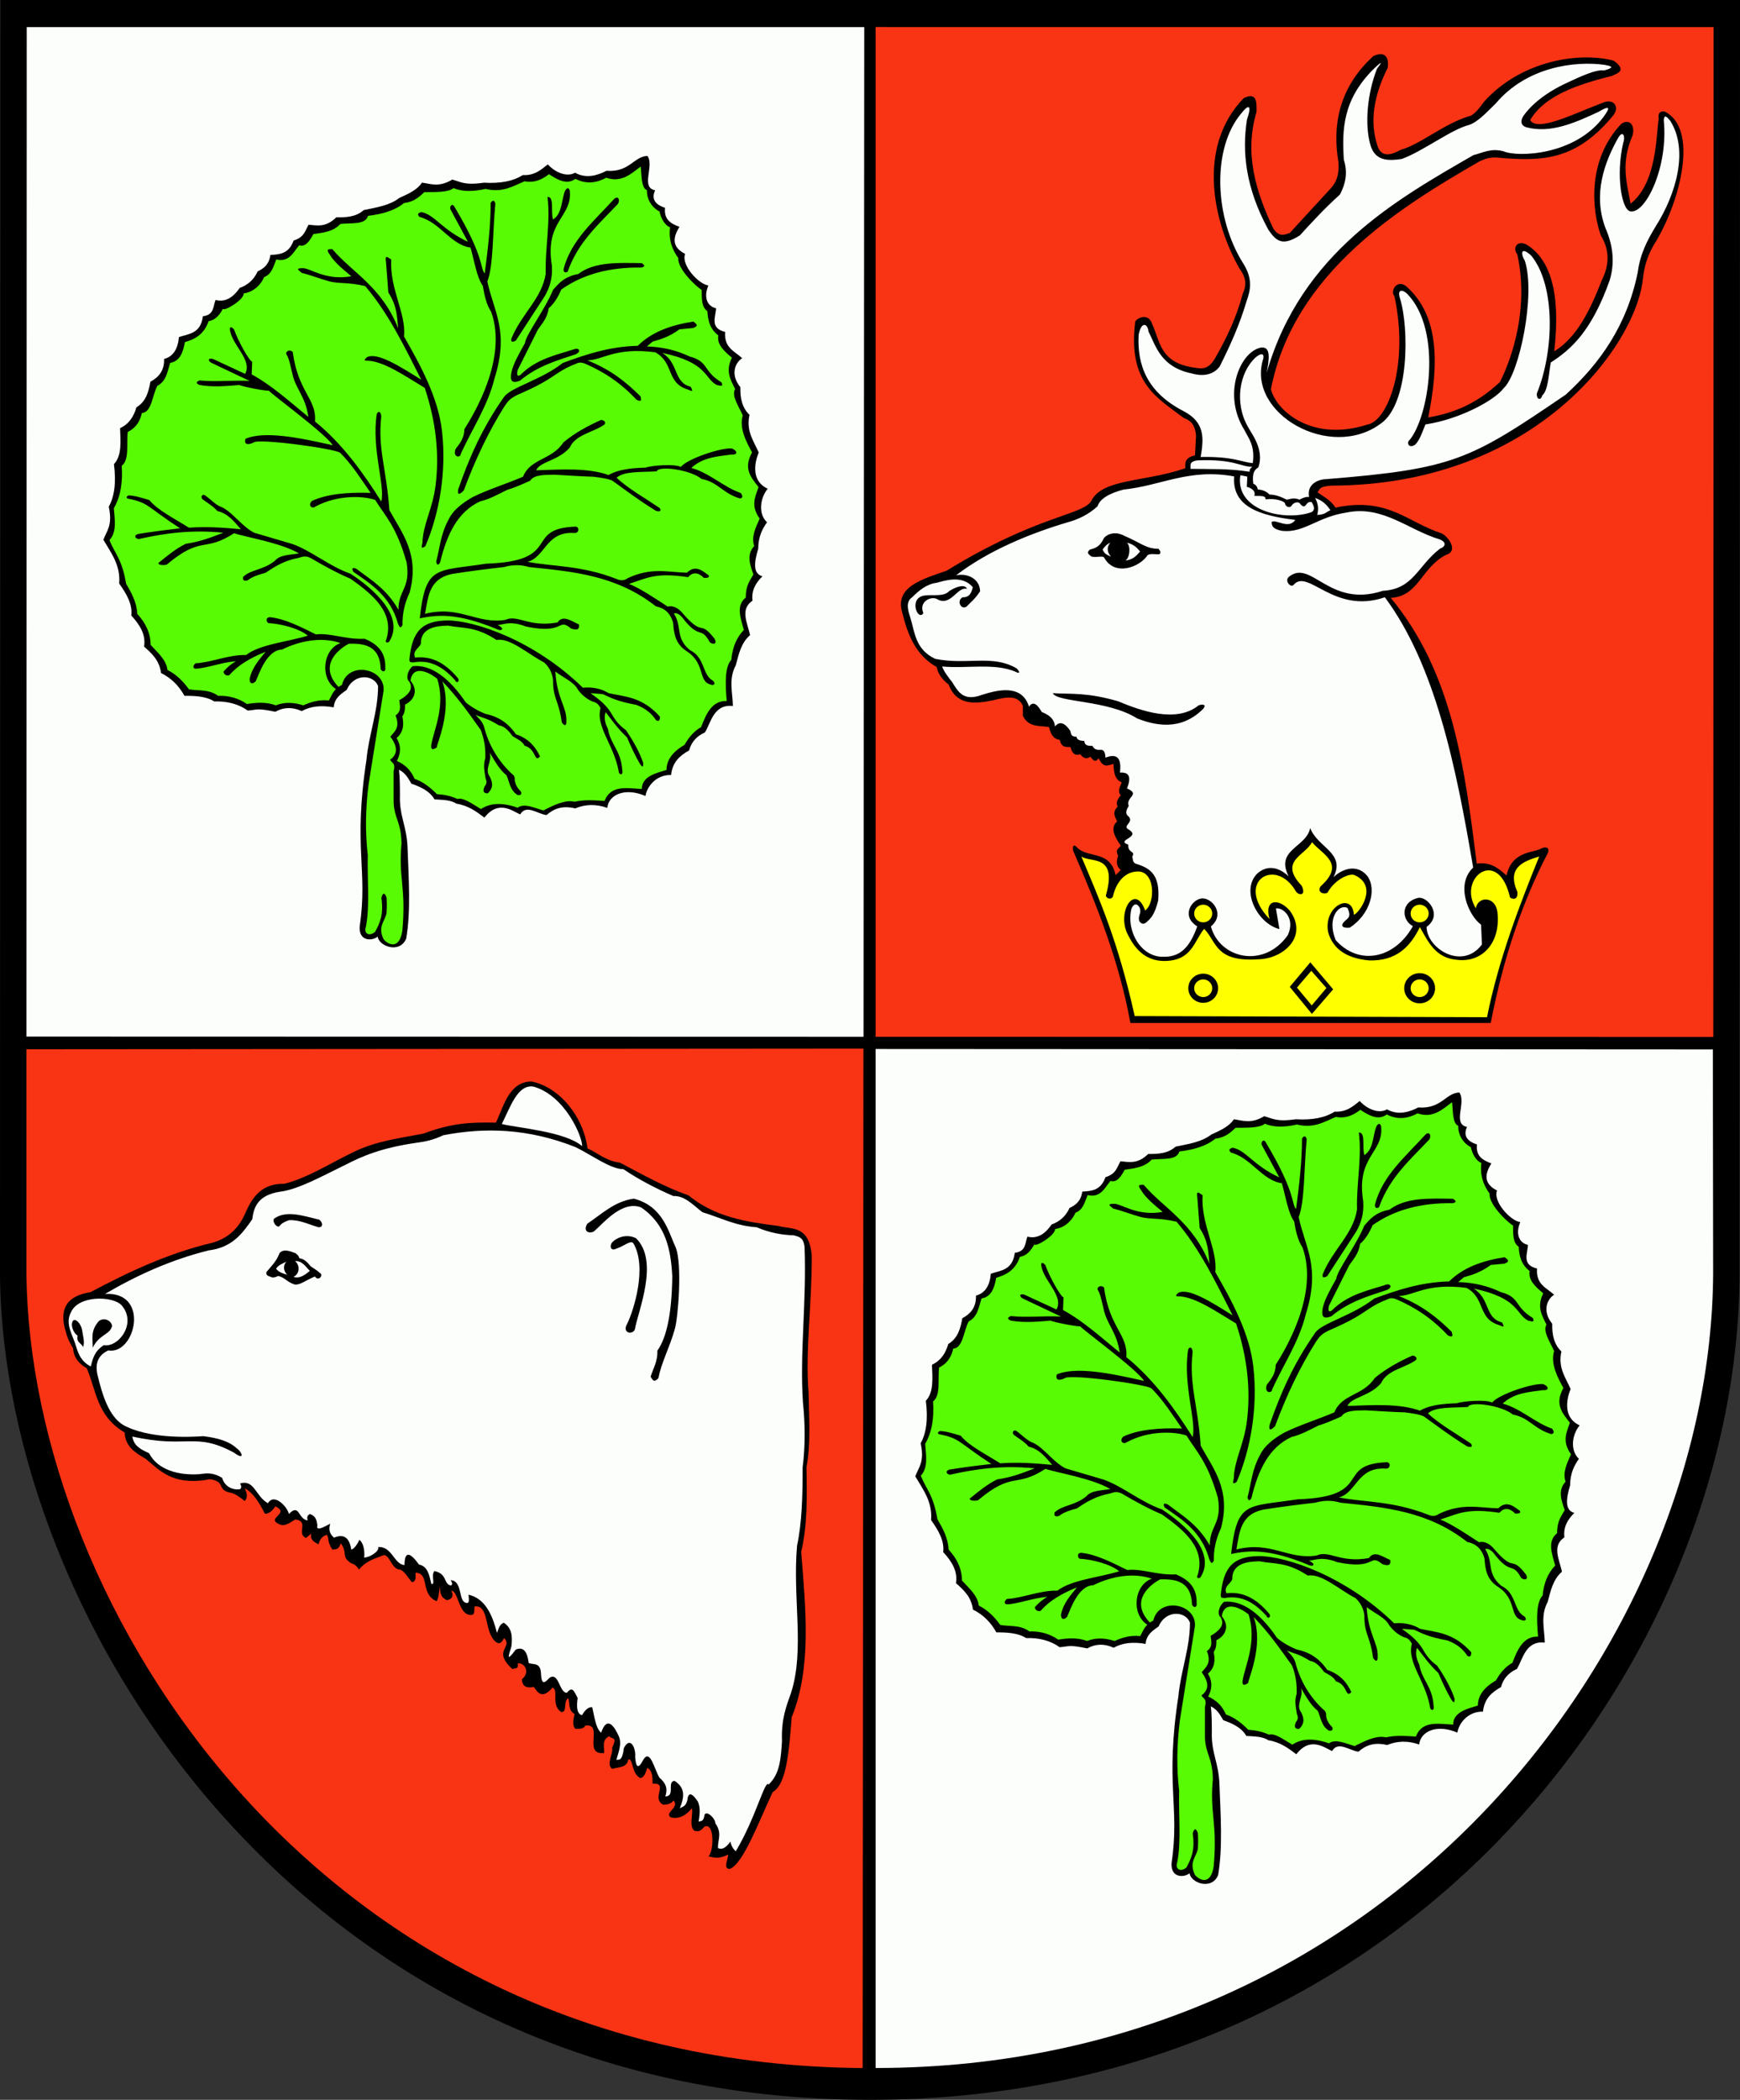 <?xml version="1.0" encoding="UTF-8" standalone="no"?>
<!-- Created with Inkscape (http://www.inkscape.org/) -->
<svg
   xmlns:dc="http://purl.org/dc/elements/1.1/"
   xmlns:cc="http://creativecommons.org/ns#"
   xmlns:rdf="http://www.w3.org/1999/02/22-rdf-syntax-ns#"
   xmlns:svg="http://www.w3.org/2000/svg"
   xmlns="http://www.w3.org/2000/svg"
   xmlns:sodipodi="http://sodipodi.sourceforge.net/DTD/sodipodi-0.dtd"
   xmlns:inkscape="http://www.inkscape.org/namespaces/inkscape"
   id="svg2"
   sodipodi:version="0.32"
   inkscape:version="0.46"
   width="736.364"
   height="888.281"
   version="1.0"
   sodipodi:docname="POL_gmina_Łopiennik_Górny_COA.svg"
   inkscape:output_extension="org.inkscape.output.svg.inkscape">
  <rect width="100%" height="100%" fill="#333333" stroke="none"/>
  <defs
     id="defs5">
    <inkscape:perspective
       sodipodi:type="inkscape:persp3d"
       inkscape:vp_x="0 : 526.18109 : 1"
       inkscape:vp_y="0 : 1000 : 0"
       inkscape:vp_z="744.09448 : 526.18109 : 1"
       inkscape:persp3d-origin="372.04724 : 350.78739 : 1"
       id="perspective9" />
    <inkscape:perspective
       id="perspective2514"
       inkscape:persp3d-origin="372.04724 : 350.78739 : 1"
       inkscape:vp_z="744.09448 : 526.18109 : 1"
       inkscape:vp_y="0 : 1000 : 0"
       inkscape:vp_x="0 : 526.18109 : 1"
       sodipodi:type="inkscape:persp3d" />
  </defs>
  <sodipodi:namedview
     inkscape:window-height="850"
     inkscape:window-width="1422"
     inkscape:pageshadow="2"
     inkscape:pageopacity="0.0"
     guidetolerance="10.0"
     gridtolerance="10.0"
     objecttolerance="10.0"
     borderopacity="1.0"
     bordercolor="#666666"
     pagecolor="#ffffff"
     id="base"
     showgrid="false"
     showguides="true"
     inkscape:guide-bbox="true"
     inkscape:zoom="0.70520365"
     inkscape:cx="364.34744"
     inkscape:cy="444.7998"
     inkscape:window-x="2"
     inkscape:window-y="14"
     inkscape:current-layer="svg2" />
  <g
     id="g3252"
     style="stroke:none">
    <g
       style="fill:#000000;fill-opacity:1;stroke:none;stroke-opacity:1"
       inkscape:label="Layer 1"
       id="layer1"
       transform="translate(11.039,51.778)">
      <path
         sodipodi:nodetypes="ccssccc"
         id="path3405"
         d="M -10.894,-51.778 L -11.039,487.94 L -11.034,488.354 C -9.261,633.916 117.279,836.512 357.2,836.503 C 587.831,836.494 724.181,648.508 725.144,487.94 L 725.325,-51.778 L -10.894,-51.778 z"
         style="fill:#000000;fill-opacity:1;fill-rule:nonzero;stroke:none;stroke-width:3.543;stroke-linecap:round;stroke-linejoin:round;stroke-miterlimit:4;stroke-dasharray:none;stroke-dashoffset:0;stroke-opacity:1" />
    </g>
    <g
       id="g3397"
       style="stroke:none">
      <path
         style="fill:#fcfefc;fill-opacity:1;fill-rule:nonzero;stroke:none;stroke-width:3.543;stroke-linecap:round;stroke-linejoin:round;stroke-miterlimit:4;stroke-dasharray:none;stroke-dashoffset:0;stroke-opacity:1"
         d="M 370.562,443.75 L 370.562,874.812 C 588.385,874.804 724.066,694.507 725,538.812 L 724.875,443.938 L 370.562,443.75 z M 617.594,462.156 C 620.628,466.399 614.513,475.484 620.844,476.719 C 619.279,480.145 620.519,482.663 625.031,484.125 C 624.5,489.205 627.638,490.849 631.156,492.156 C 627.794,497.416 628.511,501.076 633.562,503.625 C 631.635,508.112 639.174,516.466 643.375,516.969 C 641.194,522.182 643.044,525.841 646.625,526.625 C 646.505,530.24 643.841,535.04 650.469,536.625 C 649.946,543.469 654.577,544.768 657.688,547.719 C 654.807,549.486 652.47,554.546 656.906,560 C 656.777,564.598 657.65,568.704 660.781,571.719 C 659.237,578.66 662.607,582.756 664.688,587.625 C 664.688,587.625 659.499,598.831 668.5,602.969 C 665.282,606.839 664.332,613.494 668.188,617.125 C 666.197,619.96 664.517,623.165 664.469,628.312 C 662.778,633.979 662.109,638.869 666.25,640 C 663.257,642.931 661.51,646.262 662.062,650.312 C 656.731,653.888 659.786,659.491 661.031,664.844 C 657.166,668.189 656.177,673.152 654.969,677.688 C 651.832,683.449 653.64,689.168 653.75,694.844 C 645.514,693.939 644.415,702.107 641.938,706 C 638,707.783 636.078,710.505 635.219,713.688 C 631.397,715.793 628.173,718.53 627.594,724.062 C 621.352,723.896 617.417,728.828 616.75,732.938 C 607.889,729.138 601.107,732.53 600.594,737.969 C 595.84,736.299 591.318,736.398 587.031,738.188 C 581.356,736.843 577.794,738.441 574.906,741 C 571.113,740.602 566.3,736.31 563.75,740.719 C 560.872,739.634 554.709,734.188 548.594,742.094 C 545.161,739.49 541.776,736.954 536.719,736.156 C 534.283,734.508 530.766,734.563 527.438,734.344 C 525.256,730.43 520.456,728.661 517.719,727.719 C 516.377,725.639 515.544,723.451 512.438,721.812 C 512.812,725.042 512.838,728.844 512.844,732.719 C 512.536,741.43 515.741,745.569 516.062,754.781 C 516.549,767.945 517.513,781.336 515.5,793.25 C 512.677,799.836 503.815,796.405 503.438,792.406 C 501.233,794.31 495.33,794.598 495.812,788.031 C 499.382,764.275 492.957,754.82 498.688,717.594 C 499.669,706.921 503.583,697.276 503.594,686.469 C 501.93,681.548 493.432,680.795 490.344,688 C 487.836,689.805 485.149,691.43 484.812,695.406 C 479.376,694.445 474.879,695.001 471.312,697.031 C 466.984,695.113 463.333,695.496 460.125,697.312 C 452.1,695.675 452.756,696.466 448.438,696.812 C 444.488,693.965 439.695,692.794 434.25,692.938 C 430.756,690.735 426.254,690.526 421.656,690.531 C 419.391,686.462 416.257,683.108 411.75,680.906 C 411.055,675.476 407.814,672.592 404.562,669.719 C 405.398,664.67 402.776,660.497 399.156,656.562 C 399.725,651.826 397.159,647.399 394.031,643.031 C 394.665,635.303 390.642,630.115 387.344,624.531 C 388.741,620.712 391.355,618.521 389.625,610.531 C 391.969,606.323 392.833,600.509 391.812,592.562 C 395.203,589.003 394.626,583.039 394.406,577.312 C 398.137,575.606 400.195,572.478 401.312,568.531 C 405.403,566.087 406.471,561.94 407.25,557.656 C 410.812,555.753 413.197,552.948 413.031,548.062 C 416.833,547.078 418.877,543.911 419.312,538.812 C 423.5,537.375 428.472,537.432 429.469,529.969 C 434.35,529.379 433.714,525.778 434.812,523.125 C 438.825,524.167 442.171,522.16 445.062,517.969 C 448.498,516.752 451.059,514.461 452.625,511 C 455.326,509.75 457.527,507.943 458,504.094 C 461.874,503.816 465.789,503.705 467.844,497.969 C 472.444,496.565 472.718,493.697 474.188,491.25 C 477.873,491.587 481.499,492.505 485.906,488.156 C 490.173,488.205 494.338,487.958 497.5,485.062 C 502.838,483.928 508.36,483.217 512.625,479.938 C 516.581,478.176 520.404,476.332 522.156,473.469 C 525.997,474.007 529.388,475.545 535,472.188 C 538.441,473.06 540.057,474.686 548.375,473.469 C 555.349,473.894 560.83,472.817 564.812,470.25 C 569.875,470.519 572.542,468.008 575.438,465.75 C 578.203,468.906 583.367,471.398 586.969,469.281 C 591.74,472.002 596.775,470.294 600.219,468.469 C 610.065,469.214 611.795,462.308 617.594,462.156 z"
         id="path3304" />
      <path
         d="M 614.498,466.262 C 610.306,469.374 606.429,473.188 599.873,470.981 C 595.535,473.358 591.212,473.679 586.873,471.45 C 583.342,474.074 579.519,471.993 575.686,469.481 C 572.738,471.748 569.511,473.267 565.342,472.481 C 560.436,474.505 556.108,477.461 548.873,475.7 C 543.269,476.966 538.734,476.854 535.28,475.356 C 533.225,477.164 527.966,477.053 522.936,477.075 C 520.718,479.083 518.617,481.183 514.311,481.7 C 510.445,484.877 505.101,486.378 499.092,487.106 C 497.964,491.045 491.885,489.987 487.373,490.544 C 484.404,493.834 480.123,494.203 475.967,494.825 C 474.327,497.943 472.519,500.378 469.967,499.544 C 467.431,502.573 465.712,506.858 460.28,505.544 C 459.066,508.479 458.376,511.824 455.123,513.012 C 454.038,515.671 451.131,519.277 446.467,519.919 C 446.795,522.48 438.132,527.736 437.717,526.387 C 436.285,528.996 434.577,531.19 431.623,531.669 C 429.617,537.481 425.718,539.271 421.592,540.544 C 420.828,544.889 419.482,548.596 415.373,549.294 C 414.208,552.944 413.746,557.073 409.967,558.981 C 407.798,562.855 407.575,570.324 403.405,570.481 C 402.332,575.199 399.998,577.17 397.405,578.544 C 396.808,583.527 398.202,590.3 394.873,592.825 C 395.326,599.668 394.451,605.791 391.53,610.794 C 391.916,615.702 392.837,620.828 389.686,624.262 C 392.044,630.265 394.909,632.018 396.717,642.7 C 399.027,646.646 401.234,650.632 401.436,655.481 C 404.831,659.169 407.068,663.386 407.092,668.606 C 410.165,671.907 413.777,675.021 414.217,679.2 C 417.555,680.859 420.588,683.579 423.311,687.387 C 427.419,688.137 431.547,687.207 435.655,690.137 C 440.537,689.989 444.495,691.3 447.842,693.606 C 452.036,692.929 456.172,692.712 460.061,694.169 C 463.621,692.74 467.512,692.834 471.686,694.169 C 474.84,692.796 478.163,691.661 482.53,692.106 C 483.46,690.484 484.033,688.774 485.53,687.294 C 478.496,682.681 480.043,670.385 487.436,667.825 C 476.413,663.989 464.753,669.492 462.655,670.606 C 456.212,670.674 452.855,681.257 451.623,683.887 C 451.278,684.444 449.134,686.164 448.998,683.044 C 450.025,678.057 453.047,674.936 455.748,671.512 C 449.536,674.009 444.143,677.078 440.498,681.325 C 439.019,682.206 437.392,680.278 438.186,679.606 C 439.72,677.851 441.418,676.568 443.186,675.512 C 436.837,676.013 430.791,678.526 426.092,678.669 C 425.047,678.598 424.756,677.499 426.123,676.387 C 432.627,676.097 440.157,672.669 447.498,672.887 C 453.435,668.305 464.84,667.385 473.623,664.7 C 470.102,661.655 462.018,659.626 456.967,659.387 C 456.253,659.261 455.359,656.923 457.655,656.887 C 463.805,657.533 470.151,660.753 477.061,664.169 C 483.3,663.433 489.554,666.411 497.717,666.012 C 502.8,668.171 506.635,671.398 506.405,678.262 C 506.715,679.356 505.676,680.729 504.467,678.919 C 504.197,669.326 498.198,667.863 490.967,668.106 C 488.046,669.614 477.293,676.576 486.623,686.387 C 487.043,686.095 487.517,685.805 488.061,685.544 C 490.5,675.302 506.418,678.319 505.686,687.95 L 499.342,727.575 C 497.934,738.526 497.951,748.403 498.998,757.512 C 498.733,767.65 499.949,778.979 498.186,787.919 C 497.258,790.168 499.154,792.343 502.092,790.012 C 504.001,786.445 505.844,782.779 504.748,775.606 C 505.334,773.521 506.043,773.146 506.936,775.356 C 507.027,777.039 507.142,778.578 506.936,782.044 C 506.287,785.597 503.068,787.647 505.686,793.106 C 507.639,795.518 512.4,797.637 513.623,789.544 C 515.31,771.168 511.891,767.323 513.28,752.575 C 513.122,743.276 510.076,741.951 509.936,734.825 L 509.936,722.044 C 510.887,718.498 509.141,718.537 508.436,717.2 C 512.059,714.619 511.37,711.224 508.561,707.419 C 510.334,705.227 512.794,703.579 510.748,698.45 C 513.481,696.52 512.513,694.202 512.342,691.981 C 517.084,689.332 518.203,686.693 516.498,684.044 C 515.252,683.184 515.437,679.828 517.998,677.606 C 525.96,676.757 533.658,682.882 540.467,692.919 C 542.771,694.838 545.524,696.457 548.748,697.762 C 553.578,698.787 558.049,701.079 561.655,706.387 C 567.211,708.287 570.011,711.788 571.905,715.825 C 571.345,716.174 570.905,717.114 570.061,716.044 C 569.043,714.061 568.147,712.023 565.342,711.231 C 564.362,709.255 562.217,708.406 560.373,707.294 C 558.709,705.057 556.945,702.998 554.373,702.575 C 549.534,699.54 547.79,699.594 544.592,698.2 C 545.827,699.632 547.2,700.491 548.155,703.044 C 550.033,710.685 554.13,717.645 559.811,722.981 C 560.519,723.611 561.361,724.048 561.186,725.856 C 561.645,728.529 562.795,729.499 563.842,730.7 C 564.211,732.029 563.503,732.276 562.342,732.075 C 559.124,730.032 558.999,726.635 557.717,723.762 C 554.712,721.371 552.709,717.682 550.592,714.106 C 551.767,718.03 548.118,721.118 550.717,724.481 C 551.711,726.676 552.408,728.891 549.78,731.387 C 548.354,731.393 547.396,730.941 548.405,728.512 C 549.409,727.399 549.4,726.282 548.873,725.169 C 548.448,722.367 547.71,719.607 548.748,716.512 C 548.862,712.775 548.499,708.892 546.78,704.544 C 541.834,697.617 536.997,690.672 530.561,684.044 C 534.94,696.342 527.938,710.906 528.248,711.919 C 526.191,713.392 525.537,712.754 525.936,710.544 C 526.93,704.748 532.068,694.237 528.373,682.887 C 524.64,679.966 518.1,676.919 517.061,683.7 C 520.877,688.367 518.022,692.365 514.78,693.825 C 514.741,695.428 514.845,696.989 513.623,698.887 C 514.35,702.303 514.124,705.513 511.186,708.012 C 513.26,711.346 512.921,714.642 511.311,717.669 C 514.717,719.297 517.061,721.319 518.811,725.262 C 522.485,726.536 525.492,728.929 528.248,731.731 C 531.041,731.92 533.901,732.385 536.998,733.794 C 539.416,733.004 543.33,735.94 546.905,738.044 C 550.745,735.465 555.832,735.147 562.436,737.481 C 565.161,735.434 569.397,737.501 573.28,738.637 C 576.719,736.93 582.252,733.882 586.53,734.95 C 590.714,733.987 595.002,734.352 599.186,734.606 C 601.925,727.654 608.769,729.29 614.967,729.544 C 614.932,723.798 622.285,722.576 625.436,721.481 C 625.437,717.668 627.54,714.087 633.061,710.887 C 635.079,707.26 637.429,704.866 640.061,703.387 C 642.265,697.541 644.777,692.135 650.905,692.325 C 650.196,684.424 650.198,677.669 652.842,674.95 C 653.316,669.435 655.226,665.322 658.155,662.262 C 656.724,657.157 654.76,651.9 658.967,648.575 C 658.936,643.321 660.771,641.444 662.186,638.794 C 660.707,634.602 659.214,630.386 662.53,626.794 C 661.21,622.708 663.201,618.959 664.842,615.169 C 660.893,609.661 663.012,605.857 664.373,601.825 C 660.765,597.392 657.994,593.712 661.623,587.169 C 659.242,582.748 656.085,577.077 657.686,571.512 C 655.94,567.565 652.8,563.166 654.467,560.356 C 652.536,556.493 650.264,552.754 653.092,547.106 C 649.854,544.364 646.678,541.612 647.342,537.669 C 643.782,534.988 642.931,531.316 642.717,527.419 C 640.255,525.753 640.325,522.226 640.311,518.419 C 638.354,517.362 629.968,509.628 630.405,504.95 C 627.746,501.325 626.25,497.096 626.936,491.95 C 624.559,491.081 622.992,487.872 622.467,485.262 C 619.17,483.626 616.976,479.955 617.155,476.262 C 614.638,475.281 614.949,469.942 614.498,466.262 z M 532.842,658.262 C 544.139,658.296 569.329,666.556 589.998,686.7 C 594.414,686.321 597.978,687.205 600.936,689.012 C 607.458,690.532 615,690.353 622.655,698.981 C 622.594,701.186 621.797,700.783 621.03,700.512 C 619.308,697.851 616.825,695.521 612.561,693.95 C 604.352,692.446 601.778,690.923 598.467,689.419 L 593.28,689.012 C 596.245,691.28 599.257,693.224 601.873,697.231 C 603.386,699.984 605.227,702.576 608.186,704.606 C 611.9,709.944 614.404,715.004 615.561,718.544 C 615.598,719.878 615.511,720.925 614.186,718.95 C 612.251,715.659 610.455,711.81 608.717,707.731 C 604.345,703.57 602.435,700.515 599.686,697.075 C 598.968,698.956 599.166,701.267 600.623,704.137 C 601.831,710.976 606.176,713.292 606.686,721.544 C 607.229,724.08 605.157,723.643 605.155,721.95 C 603.133,710.835 595.367,703.19 597.498,695.294 C 596.786,694.216 596.323,693.052 594.092,692.544 C 591.51,691.459 589.594,689.708 587.998,687.637 C 586.208,684.154 581.61,682.436 578.373,679.856 C 579.033,691.357 583.268,694.862 583.03,700.762 C 583.148,702.851 582.278,703.18 581.092,701.325 C 579.855,691.955 577.324,691.45 577.405,683.419 C 577.169,681.11 576.057,678.109 573.592,676.012 C 566.816,672.522 559.274,665.477 553.467,666.512 C 544.407,660.582 539.367,661.724 532.967,660.45 C 531.513,660.644 521.964,659.925 521.498,667.262 C 521.973,669.574 517.498,670.661 519.03,673.981 C 524.875,673.338 530.822,675.133 537.061,682.575 C 538.19,683.838 536.633,685.25 535.967,683.544 C 531.292,678.458 526.031,674.625 518.217,676.012 C 516.39,675.957 516.961,675.646 516.592,675.044 C 517.687,662.675 522.054,658.368 532.842,658.262 z M 603.116,480.109 C 605.023,478.125 605.979,480.739 604.696,482.217 C 596.834,490.547 588.201,498.036 583.798,510.139 C 583.895,510.981 581.759,511.83 581.866,509.613 C 585.01,497.391 594.839,489.22 603.116,480.109 z M 614.979,507.118 C 605.128,506.981 595.043,506.403 588.072,511.706 C 582.099,512.838 579.852,515.664 577.408,518.401 C 573.896,526.947 565.961,537.246 565.505,540.969 C 563.104,545.26 560.599,549.594 559.801,553.244 C 559.091,556.987 559.977,558.144 563.397,556.84 C 571.25,550.32 579.433,548.235 586.956,545.681 C 589.597,544.478 588.26,542.842 586.584,543.449 C 579.618,545.75 570.469,547.435 563.645,554.36 C 562.557,555.048 561.851,554.972 562.405,552.376 L 570.96,535.265 C 572.767,532.595 574.981,530.433 575.548,526.213 C 577.656,524.395 579.433,521.749 580.88,518.277 C 589.903,511.889 601.203,508.753 614.855,508.978 C 617.043,508.358 615.591,507.738 614.979,507.118 z M 582.616,476.243 C 580.879,479.943 581.492,486.074 577.408,488.642 C 576.337,485.709 578.085,478.876 575.052,479.095 C 576.424,489.476 573.938,501.466 574.308,511.582 C 572.641,522.24 564.171,528.289 559.801,538.985 C 559.503,540.345 559.977,540.804 561.661,539.853 L 573.936,521.005 C 575.878,517.563 577.27,513.648 576.912,508.234 C 573.757,488.927 585.723,487.808 584.476,476.367 C 584.111,475.432 583.635,474.887 582.616,476.243 z M 508.086,667.195 C 507.086,668.139 506.214,667.257 506.759,666.531 C 510.586,654.822 500.842,647.133 491.761,640.651 C 485.962,638.184 480.4,635.123 474.906,631.892 C 472.599,630.7 471.277,631.314 469.863,631.759 C 463.646,632.893 459.615,635.486 455.662,638.129 C 453.037,638.832 450.42,639.557 448.097,641.315 C 445.875,641.789 446.247,640.708 446.239,639.855 C 449.531,636.62 454.744,637.057 459.776,632.953 C 461.755,630.438 466.175,630.566 469.863,629.901 C 462.266,625.35 446.467,622.841 442.446,621.355 C 429.583,629.681 428.851,622.098 413.855,634.679 C 411.329,635.198 409.572,634.352 410.803,633.617 C 414.244,630.808 418.149,627.638 422.015,625.821 C 428.296,624.918 432.784,623.083 437.877,621.141 C 424.243,619.768 412.936,621.395 402.043,623.83 C 400.436,623.592 399.928,622.253 401.778,621.672 C 408.523,620.603 414.193,619.893 419.562,619.283 C 405.187,609.953 406.503,608.487 397.265,606.675 C 396.524,605.95 397.099,605.793 397.721,605.371 C 400.42,605.416 403.165,606.355 406.556,607.338 C 410.116,611.705 417.335,615.212 423.278,619.018 C 431.209,618.457 438.287,619.032 445.31,619.681 C 442.478,616.455 439.823,612.98 435.356,611.984 C 433.472,609.822 431.147,608.545 428.985,606.94 C 427.961,605.602 429.399,604.548 430.312,605.48 C 432.729,607.182 434.642,609.513 437.612,610.524 C 442.283,613.052 445.659,618.388 450.884,621.141 L 467.076,625.919 C 475.112,628.751 482.767,635.412 491.761,638.527 C 497.158,642.132 515.681,654.982 508.086,667.195 z M 521.004,657.366 C 523.538,634.671 527.717,637.564 549.151,634.244 C 582.007,633.176 564.543,619.332 587.049,618.563 C 588.699,618.827 588.363,621.467 586.415,621.256 C 574.359,620.474 574.183,631.453 566.618,633.451 C 576.855,635.505 589.3,634.831 604.312,640.736 C 606.233,641.606 607.696,641.331 608.905,640.42 C 619.045,635.598 626.08,637.942 634.087,638.044 C 637.994,634.137 641.466,638.099 643.273,639.153 C 643.69,640.38 642.34,640.234 641.214,640.261 C 640.394,639.349 637.351,636.619 634.562,639.944 C 620.773,637.882 617.378,640.263 609.538,642.795 C 614.217,644.597 621.584,649.573 625.919,652.404 C 627.208,652.015 629.781,652.162 632.345,655.307 C 641.313,665.687 639.137,657.482 645.807,666.077 C 647.27,668.885 644.018,668.285 643.59,667.186 C 639.824,660.501 639.434,666.641 632.152,657.067 C 631.419,656.105 629.665,654.75 628.544,655.307 C 632.196,661.145 628.97,665.511 635.354,670.829 C 641.856,673.957 640.4,681.326 645.174,683.816 C 646.558,685.373 645.004,685.814 644.224,685.399 C 638.637,684.156 642.05,676.766 634.246,671.462 C 629.007,668.205 628.585,663.744 628.227,659.267 C 627.039,655.036 624.447,652.965 620.942,652.298 C 604.221,639.112 585.707,637.575 567.251,635.668 C 564.253,634.769 560.899,634.465 556.64,635.668 C 549.8,636.448 542.778,637.32 535.1,638.519 C 524.79,640.415 524.591,648.286 523.221,655.466 C 537.915,651.723 545.194,660.007 557.273,658 C 562.455,655.62 567.152,661.307 579.288,659.108 C 581.678,655.658 585.137,658.618 588.316,659.9 C 588.9,662.851 586.355,662.131 584.99,661.643 C 579.161,656.915 582.73,664.312 565.984,660.851 C 559.458,658.287 556.693,659.968 553.947,660.217 C 557.349,661.758 555.652,663.111 553.314,661.801 C 536.712,655.021 528.467,655.838 521.004,657.366 z M 494.21,636.428 C 500.453,641.186 507.002,644.948 511.991,653.781 C 511.888,645.366 517.245,644.698 515.419,633.643 C 510.992,618.229 506.564,614.428 502.136,607.291 C 497.615,605.616 486.469,604.891 476.856,610.077 C 475.322,611.238 473.511,609.562 475.356,607.72 C 481.703,604.733 490.4,603.983 500.208,604.292 C 496.178,598.505 492.473,592.532 487.354,587.367 C 485.604,585.639 451.836,580.968 450.505,583.082 C 446.734,584.678 446.857,582.547 447.291,581.368 C 455.279,578.104 469.306,580.735 484.14,584.154 C 481.684,579.605 456.412,561.178 457.146,561.016 C 456.698,561.424 445.297,559.236 444.72,558.659 C 439.174,559.089 433.66,559.665 427.795,558.659 C 426.5,558.084 425.969,557.47 427.795,556.731 C 434.865,557.452 441.935,556.54 449.005,556.945 L 432.666,549.199 C 431.337,548.408 431.352,547.023 433.551,547.676 L 447.077,553.946 C 450.459,548.119 440.93,541.217 440.65,534.878 C 440.776,533.617 441.597,534.435 442.363,535.093 C 444.18,540.212 448.918,548.621 450.076,548.804 L 449.862,554.16 C 458.584,558.952 466.062,565.818 473.857,572.156 C 472.602,563.266 468.364,560.339 467.001,553.517 C 466.296,550.786 465.805,547.626 464.644,545.805 C 463.906,544.741 465.643,543.241 467.244,544.677 C 469.446,561.665 477.474,564.556 476.642,574.084 C 488.467,583.685 497.368,596.268 504.707,607.934 C 506.465,601.437 500.568,585.962 502.779,571.085 C 503.119,569.742 504.517,569.395 504.707,571.942 C 503.159,585.914 506.865,593.626 508.135,611.576 C 513.588,621.541 521.025,630.227 516.705,646.497 C 514.521,651.068 513.575,655.638 513.705,660.209 C 512.589,662.208 512.296,660.502 511.8,659.713 C 508.582,647.887 500.204,642.735 492.924,637.713 C 492.104,636.193 492.386,635.636 494.21,636.428 z M 527.948,633.356 C 529.617,627.283 529.668,621.952 533.361,615.265 C 535.085,611.712 538.807,608.661 543.547,605.999 C 549.775,602.917 557.663,600.456 564.7,597.459 C 567.808,589.642 576.834,590.509 581.794,582.929 C 586.77,578.828 592.06,575.997 597.525,573.527 C 598.285,573.137 600.621,574.434 598.746,575.664 C 593.997,578.797 586.884,579.736 584.501,585.065 C 579.759,590.717 571.815,590.983 570.256,594.752 C 581.234,594.359 592.428,593.669 600.883,596.746 C 605.113,594.311 610.711,593.791 616.552,593.612 C 618.959,592.727 628.775,591.895 631.51,593.328 C 634.002,589.894 649.118,584.897 653.203,585.534 C 655.987,586.863 655.099,588.358 653.02,588.057 C 647.009,588.885 640.84,589.168 635.926,593.755 C 643.36,595.711 649.545,601.821 656.856,604.368 C 657.74,605.581 657.853,606.492 656.449,606.646 C 649.139,604.457 647.226,599.705 640.271,598.405 C 635.542,594.489 622.09,592.641 621.253,595.179 C 614.992,595.59 607.466,594.983 604.302,597.886 C 608.705,602.16 616.23,606.433 622.535,610.707 C 623.578,612.346 621.987,612.247 620.928,611.866 C 613.854,607.528 608.417,603.371 602.593,599.188 C 600.813,598.303 597.693,597.864 594.472,597.459 C 588.731,597.294 583.052,596.867 578.09,596.604 C 573.758,596.644 569.328,596.591 567.691,599.168 C 564.172,600.74 560.722,602.244 558.005,603.014 C 554.167,604.9 550.292,607.054 546.609,607.858 C 536.997,612.255 532.459,621.967 529.657,633.499 C 529.438,634.272 528.33,635.665 527.948,633.356 z M 523.354,626.882 C 529.292,613.077 532.337,595.566 530.425,578.291 C 528.842,563.985 521.24,550.198 514.304,538.099 C 515.398,528.597 508.174,518.026 508.923,505.569 C 507.818,505.048 506.053,502.878 506.722,506.792 L 507.701,519.51 C 511.541,525.457 511.344,529.937 511.858,534.675 C 504.916,517.067 492.193,510.912 483.976,501.167 C 482.791,501.279 480.862,500.783 482.998,503.613 C 484.768,506.629 488.42,509.646 492.047,512.662 C 481.215,514.637 474.503,509.148 471.502,509.238 C 467.918,509.206 470.108,510.329 471.013,511.195 C 475.187,512.28 478.584,513.668 482.653,514.794 C 486.64,515.897 490.797,515.083 497.917,516.82 C 507.751,528.316 514.571,542.491 521.642,556.442 C 512.336,550.594 503.002,544.7 498.651,546.904 C 497.711,547.733 497.024,548.479 498.896,548.371 C 505.848,548.623 514.647,554.783 523.109,559.866 C 527.981,574.527 529.306,588.173 527.699,601.073 C 526.433,611.235 522.322,617.651 522.131,625.415 C 521.954,626.562 521.13,628.436 523.354,626.882 z M 537.288,602.747 C 541.738,590.008 547.186,577.127 556.692,563.666 C 559.669,559.586 572.24,556.61 581.562,549.318 C 591.255,545.778 601.071,542.399 613.265,542.075 C 619.099,536.259 627.298,533.279 636.768,531.827 C 638.011,532.738 639.297,533.649 636.632,534.56 L 630.892,535.106 C 626.641,538.249 623.09,539.293 619.551,540.299 L 617.091,542.348 C 624.293,542.571 630.109,544.179 635.129,546.585 C 643.483,548.766 640.615,552.667 648.657,557.516 C 649.74,559.647 647.966,558.921 646.607,558.61 C 641.332,555.77 642.946,549.192 623.65,545.081 C 630.89,549.74 628.165,557.454 635.675,559.43 C 637.138,562.186 635.664,560.937 634.309,560.523 C 625.213,557.708 628.734,549.252 620.644,544.808 C 603.561,542.585 598.499,548.129 591.948,548.224 C 601.976,552.272 608.083,557.26 614.358,563.392 C 614.665,564.64 615.229,566.113 612.718,564.895 C 606.202,557.865 598.827,552.98 590.855,549.591 C 589.488,549.044 588.304,549.044 587.302,549.591 C 580.761,552.056 578.814,554.357 573.302,557.514 C 569.918,559.453 566.158,561.16 562.022,562.982 C 558.492,564.749 558.097,566.068 556.966,567.492 C 550.255,578.129 544.501,590.106 539.611,603.294 C 537.465,605.463 536.887,604.945 537.288,602.747 z M 536.195,585.666 C 538.026,583.368 539.835,581.053 539.885,577.33 C 543.785,571.18 558.294,547.444 551.227,527.727 C 549.121,524.513 548.355,520.63 547.68,516.7 C 545.09,513.025 544.087,506.178 542.481,500.534 C 534.069,499.343 529.59,489.802 520.891,487.553 C 520.378,486.969 519.492,486.086 521.711,485.503 C 527.413,486.695 530.229,492.856 541.388,498.074 L 533.872,484.136 C 533.744,482.451 535.099,481.802 535.785,483.453 C 548.562,504.841 546.393,509.145 548.494,511.466 C 549.834,501.233 551.028,491.087 550.998,481.677 C 551.841,480.131 552.768,480.604 552.976,482.015 C 551.872,493.047 552.213,508.417 549.587,514.882 C 552.429,527.959 558.918,535.963 552.593,556.013 C 549.753,567.529 543.179,577.179 538.382,587.716 C 538.226,589.773 534.756,589.214 536.195,585.666 z"
         style="fill:#58fa04;fill-opacity:1;fill-rule:evenodd;stroke:none;stroke-width:0.3;stroke-linecap:butt;stroke-linejoin:miter;stroke-miterlimit:4;stroke-dasharray:none;stroke-opacity:1"
         id="path3391" />
    </g>
    <g
       id="g3179"
       style="stroke:none">
      <g
         id="g3393"
         style="stroke:none">
        <path
           id="path3280"
           d="M 11.312,11.469 L 11.188,438.5 L 365.438,438.594 L 365.75,11.469 L 11.312,11.469 z M 274,65.969 C 277.034,70.212 270.919,79.266 277.25,80.5 C 275.685,83.926 276.925,86.444 281.438,87.906 C 280.906,92.986 284.045,94.662 287.562,95.969 C 284.2,101.229 284.918,104.857 289.969,107.406 C 288.041,111.893 295.58,120.248 299.781,120.75 C 297.6,125.964 299.45,129.622 303.031,130.406 C 302.912,134.021 300.248,138.821 306.875,140.406 C 306.352,147.25 310.983,148.58 314.094,151.531 C 311.213,153.298 308.876,158.327 313.312,163.781 C 313.183,168.38 314.056,172.486 317.188,175.5 C 315.643,182.441 319.013,186.568 321.094,191.438 C 321.094,191.438 315.905,202.613 324.906,206.75 C 321.688,210.62 320.738,217.307 324.594,220.938 C 322.603,223.773 320.923,226.978 320.875,232.125 C 319.185,237.792 318.515,242.65 322.656,243.781 C 319.663,246.712 317.916,250.043 318.469,254.094 C 313.138,257.669 316.192,263.304 317.438,268.656 C 313.573,272.001 312.584,276.933 311.375,281.469 C 308.238,287.23 310.046,292.98 310.156,298.656 C 301.921,297.752 300.822,305.919 298.344,309.812 C 294.406,311.595 292.484,314.286 291.625,317.469 C 287.803,319.574 284.58,322.311 284,327.844 C 277.758,327.678 273.823,332.609 273.156,336.719 C 264.295,332.919 257.513,336.311 257,341.75 C 252.246,340.08 247.724,340.179 243.438,341.969 C 237.762,340.624 234.2,342.223 231.312,344.781 C 227.519,344.383 222.706,340.092 220.156,344.5 C 217.278,343.415 211.115,337.969 205,345.875 C 201.567,343.271 198.183,340.767 193.125,339.969 C 190.689,338.321 187.204,338.376 183.875,338.156 C 181.694,334.243 176.863,332.473 174.125,331.531 C 172.783,329.451 171.95,327.233 168.844,325.594 C 169.218,328.823 169.244,332.626 169.25,336.5 C 168.942,345.211 172.147,349.35 172.469,358.562 C 172.955,371.726 173.919,385.149 171.906,397.062 C 169.084,403.648 160.222,400.186 159.844,396.188 C 157.64,398.091 151.737,398.411 152.219,391.844 C 155.788,368.088 149.363,358.601 155.094,321.375 C 156.075,310.702 159.989,301.089 160,290.281 C 158.336,285.36 149.838,284.608 146.75,291.812 C 144.242,293.618 141.556,295.242 141.219,299.219 C 135.782,298.257 131.286,298.782 127.719,300.812 C 123.39,298.894 119.739,299.277 116.531,301.094 C 108.506,299.457 109.162,300.247 104.844,300.594 C 100.894,297.746 96.101,296.576 90.656,296.719 C 87.163,294.516 82.66,294.338 78.062,294.344 C 75.797,290.274 72.663,286.921 68.156,284.719 C 67.461,279.289 64.22,276.404 60.969,273.531 C 61.804,268.483 59.182,264.31 55.562,260.375 C 56.132,255.638 53.565,251.211 50.438,246.844 C 51.071,239.115 47.048,233.927 43.75,228.344 C 45.147,224.524 47.762,222.333 46.031,214.344 C 48.375,210.136 49.239,204.29 48.219,196.344 C 51.609,192.784 51.032,186.851 50.812,181.125 C 54.543,179.418 56.601,176.259 57.719,172.312 C 61.809,169.868 62.877,165.753 63.656,161.469 C 67.218,159.565 69.603,156.729 69.438,151.844 C 73.239,150.859 75.283,147.692 75.719,142.594 C 79.906,141.156 84.878,141.244 85.875,133.781 C 90.756,133.191 90.121,129.56 91.219,126.906 C 95.232,127.948 98.577,125.973 101.469,121.781 C 104.905,120.565 107.465,118.273 109.031,114.812 C 111.732,113.562 113.933,111.724 114.406,107.875 C 118.28,107.598 122.195,107.486 124.25,101.75 C 128.85,100.347 129.124,97.509 130.594,95.062 C 134.28,95.399 137.906,96.286 142.312,91.938 C 146.579,91.986 150.744,91.771 153.906,88.875 C 159.244,87.741 164.766,86.998 169.031,83.719 C 172.987,81.957 176.81,80.113 178.562,77.25 C 182.403,77.788 185.795,79.327 191.406,75.969 C 194.847,76.841 196.463,78.499 204.781,77.281 C 211.756,77.707 217.236,76.629 221.219,74.062 C 226.281,74.332 228.948,71.789 231.844,69.531 C 234.61,72.687 239.774,75.179 243.375,73.062 C 248.147,75.784 253.181,74.076 256.625,72.25 C 266.472,72.995 268.202,66.121 274,65.969 z"
           style="fill:#fcfefc;fill-opacity:1;fill-rule:nonzero;stroke:none;stroke-width:3.543;stroke-linecap:round;stroke-linejoin:round;stroke-miterlimit:4;stroke-dasharray:none;stroke-dashoffset:0;stroke-opacity:1" />
        <path
           d="M 271.143,70.469 C 266.951,73.581 263.073,77.394 256.518,75.188 C 252.18,77.564 247.856,77.885 243.518,75.656 C 239.987,78.28 236.163,76.199 232.33,73.688 C 229.383,75.955 226.155,77.473 221.987,76.688 C 217.08,78.711 212.753,81.667 205.518,79.906 C 199.914,81.172 195.378,81.061 191.924,79.562 C 189.87,81.37 184.61,81.259 179.58,81.281 C 177.362,83.289 175.261,85.39 170.955,85.906 C 167.089,89.084 161.746,90.584 155.737,91.312 C 154.608,95.252 148.529,94.194 144.018,94.75 C 141.048,98.041 136.767,98.409 132.612,99.031 C 130.971,102.149 129.163,104.584 126.612,103.75 C 124.075,106.779 122.356,111.064 116.924,109.75 C 115.71,112.686 115.02,116.031 111.768,117.219 C 110.682,119.877 107.775,123.484 103.112,124.125 C 103.439,126.686 94.776,131.942 94.362,130.594 C 92.929,133.203 91.222,135.396 88.268,135.875 C 86.261,141.688 82.362,143.478 78.237,144.75 C 77.472,149.095 76.126,152.803 72.018,153.5 C 70.852,157.15 70.391,161.279 66.612,163.188 C 64.442,167.061 64.22,174.53 60.049,174.688 C 58.976,179.406 56.643,181.377 54.049,182.75 C 53.452,187.733 54.846,194.506 51.518,197.031 C 51.971,203.874 51.096,209.998 48.174,215 C 48.561,219.909 49.481,225.034 46.33,228.469 C 48.689,234.471 51.554,236.224 53.362,246.906 C 55.671,250.852 57.878,254.838 58.08,259.688 C 61.476,263.376 63.712,267.592 63.737,272.812 C 66.809,276.113 70.422,279.228 70.862,283.406 C 74.199,285.065 77.232,287.785 79.955,291.594 C 84.063,292.344 88.191,291.414 92.299,294.344 C 97.181,294.195 101.139,295.506 104.487,297.812 C 108.68,297.135 112.817,296.918 116.705,298.375 C 120.265,296.946 124.156,297.04 128.33,298.375 C 131.485,297.003 134.808,295.867 139.174,296.312 C 140.104,294.691 140.678,292.98 142.174,291.5 C 135.14,286.888 136.687,274.592 144.08,272.031 C 133.058,268.195 121.397,273.698 119.299,274.812 C 112.857,274.88 109.499,285.463 108.268,288.094 C 107.922,288.651 105.778,290.371 105.643,287.25 C 106.669,282.263 109.691,279.142 112.393,275.719 C 106.18,278.215 100.787,281.284 97.143,285.531 C 95.664,286.412 94.036,284.485 94.83,283.812 C 96.365,282.058 98.063,280.774 99.83,279.719 C 93.482,280.22 87.435,282.732 82.737,282.875 C 81.692,282.804 81.401,281.706 82.768,280.594 C 89.271,280.303 96.801,276.875 104.143,277.094 C 110.08,272.511 121.484,271.591 130.268,268.906 C 126.746,265.862 118.662,263.832 113.612,263.594 C 112.897,263.467 112.004,261.129 114.299,261.094 C 120.449,261.739 126.796,264.959 133.705,268.375 C 139.944,267.639 146.198,270.617 154.362,270.219 C 159.444,272.378 163.279,275.604 163.049,282.469 C 163.359,283.563 162.32,284.936 161.112,283.125 C 160.841,273.533 154.842,272.069 147.612,272.312 C 144.69,273.821 133.937,280.782 143.268,290.594 C 143.687,290.302 144.161,290.011 144.705,289.75 C 147.144,279.508 163.062,282.525 162.33,292.156 L 155.987,331.781 C 154.578,342.733 154.596,352.609 155.643,361.719 C 155.377,371.856 156.594,383.186 154.83,392.125 C 153.902,394.374 155.798,396.55 158.737,394.219 C 160.646,390.651 162.488,386.985 161.393,379.812 C 161.979,377.727 162.687,377.352 163.58,379.562 C 163.671,381.246 163.787,382.784 163.58,386.25 C 162.931,389.803 159.712,391.854 162.33,397.312 C 164.283,399.724 169.044,401.844 170.268,393.75 C 171.955,375.375 168.535,371.529 169.924,356.781 C 169.766,347.483 166.72,346.158 166.58,339.031 L 166.58,326.25 C 167.531,322.705 165.786,322.744 165.08,321.406 C 168.703,318.826 168.014,315.43 165.205,311.625 C 166.978,309.433 169.438,307.785 167.393,302.656 C 170.125,300.726 169.157,298.408 168.987,296.188 C 173.729,293.539 174.848,290.899 173.143,288.25 C 171.897,287.391 172.082,284.034 174.643,281.812 C 182.604,280.964 190.302,287.088 197.112,297.125 C 199.415,299.044 202.168,300.663 205.393,301.969 C 210.222,302.993 214.693,305.286 218.299,310.594 C 223.856,312.493 226.656,315.995 228.549,320.031 C 227.989,320.38 227.549,321.32 226.705,320.25 C 225.687,318.267 224.791,316.23 221.987,315.438 C 221.006,313.462 218.861,312.612 217.018,311.5 C 215.353,309.263 213.59,307.204 211.018,306.781 C 206.178,303.746 204.435,303.8 201.237,302.406 C 202.472,303.839 203.844,304.697 204.799,307.25 C 206.677,314.891 210.774,321.851 216.455,327.188 C 217.163,327.818 218.006,328.255 217.83,330.062 C 218.289,332.735 219.439,333.706 220.487,334.906 C 220.856,336.235 220.147,336.482 218.987,336.281 C 215.768,334.238 215.643,330.842 214.362,327.969 C 211.356,325.578 209.353,321.888 207.237,318.312 C 208.411,322.237 204.763,325.324 207.362,328.688 C 208.356,330.882 209.052,333.097 206.424,335.594 C 204.998,335.599 204.04,335.148 205.049,332.719 C 206.054,331.605 206.045,330.488 205.518,329.375 C 205.092,326.573 204.355,323.813 205.393,320.719 C 205.506,316.982 205.143,313.098 203.424,308.75 C 198.478,301.823 193.641,294.879 187.205,288.25 C 191.585,300.548 184.582,315.113 184.893,316.125 C 182.836,317.598 182.182,316.96 182.58,314.75 C 183.575,308.955 188.712,298.443 185.018,287.094 C 181.284,284.173 174.745,281.126 173.705,287.906 C 177.521,292.573 174.666,296.571 171.424,298.031 C 171.385,299.634 171.489,301.195 170.268,303.094 C 170.994,306.51 170.769,309.719 167.83,312.219 C 169.904,315.552 169.565,318.848 167.955,321.875 C 171.362,323.503 173.705,325.525 175.455,329.469 C 179.129,330.742 182.136,333.135 184.893,335.938 C 187.685,336.126 190.546,336.591 193.643,338 C 196.06,337.21 199.974,340.146 203.549,342.25 C 207.389,339.671 212.477,339.353 219.08,341.688 C 221.805,339.641 226.042,341.707 229.924,342.844 C 233.363,341.136 238.896,338.089 243.174,339.156 C 247.358,338.193 251.646,338.558 255.83,338.812 C 258.569,331.86 265.414,333.496 271.612,333.75 C 271.576,328.004 278.929,326.783 282.08,325.688 C 282.081,321.874 284.184,318.294 289.705,315.094 C 291.724,311.466 294.073,309.073 296.705,307.594 C 298.91,301.748 301.422,296.342 307.549,296.531 C 306.841,288.631 306.842,281.875 309.487,279.156 C 309.96,273.641 311.87,269.528 314.799,266.469 C 313.368,261.364 311.405,256.106 315.612,252.781 C 315.58,247.527 317.415,245.651 318.83,243 C 317.351,238.808 315.858,234.592 319.174,231 C 317.854,226.914 319.845,223.165 321.487,219.375 C 317.537,213.867 319.656,210.064 321.018,206.031 C 317.409,201.599 314.638,197.918 318.268,191.375 C 315.886,186.954 312.73,181.283 314.33,175.719 C 312.584,171.771 309.444,167.372 311.112,164.562 C 309.18,160.699 306.908,156.961 309.737,151.312 C 306.498,148.57 303.323,145.818 303.987,141.875 C 300.426,139.194 299.575,135.522 299.362,131.625 C 296.899,129.96 296.97,126.432 296.955,122.625 C 294.998,121.568 286.612,113.835 287.049,109.156 C 284.39,105.531 282.894,101.302 283.58,96.156 C 281.204,95.287 279.637,92.078 279.112,89.469 C 275.815,87.832 273.62,84.162 273.799,80.469 C 271.283,79.487 271.593,74.148 271.143,70.469 z M 189.487,262.469 C 200.784,262.503 225.974,270.762 246.643,290.906 C 251.058,290.527 254.622,291.411 257.58,293.219 C 264.102,294.738 271.645,294.559 279.299,303.188 C 279.239,305.392 278.441,304.989 277.674,304.719 C 275.953,302.058 273.47,299.727 269.205,298.156 C 260.996,296.652 258.422,295.129 255.112,293.625 L 249.924,293.219 C 252.889,295.486 255.901,297.43 258.518,301.438 C 260.03,304.191 261.871,306.783 264.83,308.812 C 268.544,314.15 271.048,319.211 272.205,322.75 C 272.242,324.084 272.156,325.131 270.83,323.156 C 268.895,319.866 267.099,316.017 265.362,311.938 C 260.989,307.776 259.079,304.721 256.33,301.281 C 255.612,303.163 255.81,305.474 257.268,308.344 C 258.475,315.183 262.82,317.498 263.33,325.75 C 263.873,328.286 261.801,327.85 261.799,326.156 C 259.778,315.041 252.011,307.396 254.143,299.5 C 253.43,298.422 252.967,297.259 250.737,296.75 C 248.154,295.665 246.239,293.915 244.643,291.844 C 242.853,288.36 238.255,286.642 235.018,284.062 C 235.677,295.563 239.912,299.068 239.674,304.969 C 239.792,307.057 238.922,307.386 237.737,305.531 C 236.5,296.161 233.968,295.656 234.049,287.625 C 233.814,285.317 232.701,282.315 230.237,280.219 C 223.46,276.728 215.918,269.684 210.112,270.719 C 201.051,264.789 196.011,265.93 189.612,264.656 C 188.157,264.85 178.609,264.132 178.143,271.469 C 178.617,273.78 174.142,274.867 175.674,278.188 C 181.519,277.544 187.466,279.34 193.705,286.781 C 194.834,288.044 193.277,289.457 192.612,287.75 C 187.937,282.665 182.675,278.831 174.862,280.219 C 173.034,280.163 173.605,279.852 173.237,279.25 C 174.332,266.881 178.698,262.575 189.487,262.469 z M 259.76,84.316 C 261.668,82.332 262.624,84.946 261.341,86.423 C 253.479,94.753 244.845,102.242 240.442,114.346 C 240.539,115.187 238.404,116.036 238.511,113.819 C 241.655,101.597 251.483,93.427 259.76,84.316 z M 271.623,111.324 C 261.772,111.187 251.687,110.609 244.716,115.912 C 238.743,117.045 236.496,119.871 234.053,122.608 C 230.54,131.153 222.605,141.452 222.149,145.175 C 219.748,149.467 217.243,153.8 216.445,157.451 C 215.735,161.193 216.622,162.35 220.041,161.046 C 227.894,154.526 236.077,152.442 243.6,149.887 C 246.241,148.684 244.904,147.049 243.228,147.655 C 236.262,149.956 227.114,151.642 220.289,158.567 C 219.201,159.255 218.495,159.179 219.049,156.583 L 227.605,139.471 C 229.412,136.801 231.625,134.639 232.193,130.42 C 234.301,128.601 236.078,125.955 237.524,122.484 C 246.548,116.096 257.847,112.959 271.499,113.184 C 273.688,112.564 272.235,111.944 271.623,111.324 z M 239.26,80.449 C 237.523,84.149 238.136,90.28 234.053,92.849 C 232.981,89.916 234.729,83.083 231.697,83.301 C 233.068,93.682 230.582,105.673 230.953,115.788 C 229.285,126.447 220.815,132.495 216.445,143.191 C 216.147,144.551 216.621,145.011 218.305,144.059 L 230.581,125.212 C 232.523,121.769 233.914,117.854 233.557,112.44 C 230.402,93.133 242.367,92.014 241.12,80.573 C 240.756,79.638 240.279,79.094 239.26,80.449 z M 164.73,271.401 C 163.73,272.345 162.859,271.463 163.403,270.738 C 167.23,259.028 157.487,251.339 148.406,244.857 C 142.606,242.391 137.044,239.33 131.55,236.098 C 129.244,234.906 127.921,235.52 126.507,235.965 C 120.29,237.1 116.259,239.692 112.306,242.336 C 109.682,243.038 107.064,243.763 104.741,245.521 C 102.52,245.996 102.891,244.914 102.883,244.061 C 106.175,240.826 111.388,241.263 116.42,237.16 C 118.4,234.644 122.819,234.772 126.507,234.107 C 118.91,229.556 103.112,227.047 99.09,225.562 C 86.227,233.888 85.496,226.305 70.499,238.885 C 67.973,239.405 66.216,238.558 67.447,237.823 C 70.888,235.015 74.794,231.844 78.66,230.027 C 84.94,229.125 89.429,227.289 94.522,225.348 C 80.887,223.974 69.58,225.601 58.687,228.036 C 57.08,227.798 56.573,226.459 58.422,225.878 C 65.167,224.81 70.838,224.099 76.206,223.49 C 61.832,214.159 63.147,212.694 53.91,210.881 C 53.169,210.156 53.743,210 54.365,209.577 C 57.064,209.623 59.81,210.562 63.2,211.545 C 66.76,215.912 73.979,219.418 79.923,223.224 C 87.853,222.663 94.931,223.239 101.954,223.888 C 99.123,220.661 96.467,217.187 92,216.19 C 90.117,214.029 87.791,212.751 85.629,211.147 C 84.606,209.808 86.043,208.754 86.957,209.687 C 89.374,211.388 91.286,213.72 94.256,214.73 C 98.927,217.258 102.303,222.594 107.528,225.348 L 123.72,230.125 C 131.756,232.957 139.412,239.619 148.406,242.734 C 153.803,246.339 172.325,259.189 164.73,271.401 z M 177.648,261.573 C 180.182,238.878 184.361,241.77 205.795,238.45 C 238.651,237.382 221.187,223.539 243.693,222.77 C 245.344,223.034 245.008,225.673 243.059,225.462 C 231.003,224.68 230.827,235.66 223.262,237.657 C 233.499,239.711 245.945,239.037 260.956,244.943 C 262.877,245.812 264.34,245.537 265.549,244.626 C 275.69,239.804 282.725,242.149 290.732,242.25 C 294.638,238.343 298.11,242.306 299.918,243.359 C 300.334,244.586 298.985,244.44 297.859,244.468 C 297.038,243.555 293.995,240.825 291.207,244.151 C 277.418,242.089 274.022,244.469 266.183,247.002 C 270.862,248.803 278.228,253.78 282.564,256.611 C 283.853,256.221 286.426,256.368 288.989,259.514 C 297.958,269.893 295.781,261.689 302.452,270.283 C 303.914,273.091 300.662,272.492 300.234,271.392 C 296.468,264.707 296.079,270.847 288.796,261.274 C 288.064,260.311 286.309,258.956 285.188,259.514 C 288.841,265.351 285.615,269.717 291.999,275.035 C 298.5,278.163 297.044,285.532 301.818,288.022 C 303.202,289.58 301.648,290.02 300.868,289.606 C 295.282,288.362 298.695,280.973 290.89,275.668 C 285.651,272.411 285.229,267.95 284.872,263.473 C 283.683,259.243 281.091,257.171 277.586,256.504 C 260.865,243.318 242.352,241.781 223.895,239.875 C 220.898,238.976 217.543,238.671 213.284,239.875 C 206.444,240.655 199.422,241.526 191.744,242.725 C 181.435,244.622 181.235,252.493 179.866,259.672 C 194.559,255.93 201.839,264.213 213.917,262.206 C 219.1,259.826 223.796,265.514 235.932,263.315 C 238.322,259.864 241.781,262.825 244.96,264.107 C 245.544,267.058 243,266.337 241.634,265.849 C 235.806,261.121 239.374,268.519 222.628,265.057 C 216.103,262.494 213.338,264.174 210.591,264.423 C 213.994,265.965 212.297,267.317 209.958,266.007 C 193.356,259.227 185.112,260.045 177.648,261.573 z M 150.854,240.634 C 157.097,245.392 163.647,249.154 168.636,257.988 C 168.533,249.572 173.889,248.905 172.064,237.849 C 167.636,222.436 163.208,218.635 158.781,211.498 C 154.26,209.822 143.113,209.098 133.5,214.283 C 131.966,215.444 130.155,213.768 132.001,211.926 C 138.348,208.939 147.044,208.189 156.853,208.498 C 152.822,202.711 149.118,196.738 143.998,191.573 C 142.248,189.846 108.48,185.174 107.149,187.289 C 103.379,188.885 103.502,186.753 103.935,185.575 C 111.923,182.31 125.95,184.941 140.785,188.36 C 138.328,183.811 113.057,165.385 113.79,165.222 C 113.342,165.631 101.942,163.442 101.364,162.865 C 95.818,163.296 90.305,163.872 84.44,162.865 C 83.144,162.291 82.613,161.676 84.44,160.937 C 91.509,161.659 98.579,160.746 105.649,161.151 L 89.31,153.405 C 87.981,152.614 87.996,151.229 90.196,151.883 L 103.721,158.152 C 107.103,152.325 97.574,145.423 97.294,139.085 C 97.421,137.823 98.241,138.642 99.008,139.299 C 100.824,144.418 105.562,152.827 106.72,153.01 L 106.506,158.366 C 115.229,163.158 122.707,170.024 130.501,176.362 C 129.247,167.472 125.008,164.545 123.645,157.724 C 122.94,154.992 122.449,151.832 121.289,150.011 C 120.55,148.947 122.287,147.448 123.888,148.883 C 126.09,165.871 134.119,168.762 133.286,178.291 C 145.111,187.891 154.012,200.474 161.352,212.141 C 163.109,205.644 157.213,190.168 159.423,175.291 C 159.763,173.948 161.162,173.601 161.352,176.148 C 159.803,190.121 163.509,197.833 164.779,215.783 C 170.233,225.748 177.669,234.433 173.349,250.704 C 171.166,255.274 170.219,259.845 170.35,264.415 C 169.233,266.415 168.941,264.708 168.444,263.919 C 165.226,252.093 156.848,246.942 149.568,241.92 C 148.748,240.399 149.03,239.842 150.854,240.634 z M 184.592,237.563 C 186.262,231.489 186.312,226.158 190.005,219.471 C 191.73,215.918 195.451,212.867 200.192,210.205 C 206.419,207.123 214.308,204.663 221.344,201.665 C 224.452,193.848 233.479,194.715 238.438,187.135 C 243.415,183.035 248.704,180.203 254.169,177.734 C 254.93,177.344 257.265,178.641 255.39,179.87 C 250.642,183.004 243.529,183.942 241.145,189.272 C 236.403,194.924 228.46,195.189 226.9,198.958 C 237.878,198.565 249.072,197.876 257.527,200.953 C 261.757,198.517 267.355,197.998 273.197,197.819 C 275.603,196.934 285.419,196.101 288.154,197.534 C 290.647,194.101 305.763,189.104 309.847,189.74 C 312.631,191.069 311.743,192.564 309.664,192.263 C 303.654,193.091 297.484,193.374 292.57,197.961 C 300.004,199.918 306.19,206.027 313.5,208.574 C 314.384,209.787 314.497,210.699 313.094,210.853 C 305.784,208.663 303.87,203.911 296.915,202.611 C 292.187,198.696 278.734,196.847 277.898,199.386 C 271.636,199.796 264.11,199.189 260.946,202.092 C 265.35,206.366 272.874,210.639 279.18,214.913 C 280.222,216.553 278.632,216.453 277.572,216.073 C 270.498,211.734 265.061,207.577 259.237,203.395 C 257.458,202.509 254.337,202.07 251.117,201.665 C 245.376,201.5 239.696,201.073 234.735,200.81 C 230.402,200.85 225.972,200.798 224.336,203.374 C 220.817,204.947 217.366,206.45 214.649,207.221 C 210.812,209.107 206.936,211.26 203.253,212.064 C 193.642,216.462 189.103,226.174 186.301,237.705 C 186.082,238.478 184.974,239.872 184.592,237.563 z M 179.998,231.088 C 185.937,217.283 188.982,199.772 187.07,182.497 C 185.486,168.191 177.884,154.405 170.949,142.305 C 172.042,132.803 164.819,122.232 165.568,109.776 C 164.462,109.254 162.698,107.084 163.367,110.998 L 164.345,123.717 C 168.185,129.664 167.988,134.143 168.503,138.881 C 161.56,121.273 148.838,115.118 140.62,105.373 C 139.436,105.486 137.506,104.989 139.642,107.819 C 141.412,110.835 145.065,113.852 148.692,116.868 C 137.86,118.844 131.148,113.355 128.147,113.444 C 124.562,113.412 126.752,114.535 127.658,115.401 C 131.831,116.486 135.228,117.874 139.297,119 C 143.284,120.103 147.442,119.289 154.562,121.026 C 164.395,132.523 171.215,146.697 178.286,160.649 C 168.98,154.8 159.646,148.906 155.295,151.11 C 154.355,151.94 153.669,152.685 155.54,152.577 C 162.492,152.83 171.291,158.989 179.754,164.073 C 184.625,178.733 185.95,192.379 184.343,205.28 C 183.077,215.441 178.967,221.857 178.775,229.621 C 178.598,230.768 177.775,232.642 179.998,231.088 z M 193.933,206.953 C 198.383,194.214 203.83,181.333 213.337,167.872 C 216.314,163.793 228.884,160.817 238.207,153.524 C 247.899,149.985 257.716,146.605 269.909,146.282 C 275.744,140.465 283.942,137.486 293.413,136.033 C 294.656,136.944 295.941,137.855 293.276,138.766 L 287.537,139.312 C 283.285,142.456 279.734,143.499 276.195,144.505 L 273.735,146.555 C 280.937,146.777 286.753,148.386 291.773,150.791 C 300.128,152.972 297.259,156.873 305.301,161.723 C 306.384,163.854 304.611,163.128 303.251,162.816 C 297.976,159.976 299.59,153.398 280.294,149.288 C 287.534,153.947 284.809,161.66 292.319,163.636 C 293.783,166.392 292.308,165.143 290.953,164.729 C 281.857,161.915 285.379,153.458 277.288,149.014 C 260.206,146.791 255.143,152.336 248.592,152.431 C 258.62,156.478 264.728,161.466 271.002,167.599 C 271.309,168.847 271.874,170.32 269.363,169.102 C 262.846,162.071 255.472,157.187 247.499,153.797 C 246.132,153.251 244.948,153.251 243.946,153.797 C 237.405,156.262 235.458,158.564 229.947,161.721 C 226.562,163.659 222.802,165.366 218.666,167.189 C 215.137,168.955 214.742,170.274 213.61,171.698 C 206.899,182.335 201.145,194.312 196.256,207.5 C 194.11,209.67 193.531,209.151 193.933,206.953 z M 192.84,189.872 C 194.67,187.574 196.479,185.259 196.529,181.537 C 200.43,175.386 214.939,151.65 207.871,131.933 C 205.765,128.72 204.999,124.836 204.325,120.907 C 201.735,117.232 200.731,110.384 199.125,104.74 C 190.714,103.55 186.234,94.008 177.535,91.759 C 177.022,91.175 176.136,90.293 178.355,89.709 C 184.057,90.901 186.873,97.062 198.032,102.281 L 190.517,88.343 C 190.388,86.657 191.744,86.009 192.43,87.659 C 205.206,109.047 203.037,113.352 205.138,115.672 C 206.479,105.439 207.673,95.294 207.642,85.883 C 208.486,84.338 209.412,84.81 209.62,86.221 C 208.516,97.254 208.858,112.624 206.231,119.089 C 209.074,132.165 215.562,140.17 209.237,160.22 C 206.398,171.736 199.824,181.385 195.026,191.922 C 194.87,193.979 191.4,193.42 192.84,189.872 z"
           style="fill:#58fa04;fill-opacity:1;fill-rule:evenodd;stroke:none;stroke-width:0.3;stroke-linecap:butt;stroke-linejoin:miter;stroke-miterlimit:4;stroke-dasharray:none;stroke-opacity:1"
           id="path3317" />
      </g>
      <path
         id="path3298"
         style="fill:#f93414;fill-opacity:1;fill-rule:nonzero;stroke:none;stroke-width:3.543;stroke-linecap:round;stroke-linejoin:round;stroke-miterlimit:4;stroke-dasharray:none;stroke-dashoffset:0;stroke-opacity:1"
         d="M 11.172,443.863 L 11.174,538.818 L 11.178,539.219 C 12.89,679.722 134.485,873.087 365.072,874.833 C 365.184,730.926 365.295,587.17 365.406,443.599 L 11.172,443.863 z M 36.712,578.795 C 33.461,576.959 31.198,574.382 30.914,570.322 C 29.677,568.336 28.538,566.155 27.793,563.187 C 23.486,549.029 34.454,547.344 38.291,546.613 C 54.731,537.877 71.385,530.086 89.779,525.746 C 98.348,523.364 101.906,517.491 103.808,513.241 C 106.998,505.755 111.187,500.623 120.289,500.773 C 129.852,498.445 140,491.969 149.536,487.376 C 159.441,482.571 168.747,481.592 179.265,479.516 C 191.445,474.97 199.199,474.72 209.85,474.908 C 212.944,468.787 215.19,457.516 224.901,457.498 C 236.47,459.743 246.807,471.948 248.629,485.797 C 253.171,487.844 256.48,491.125 262.36,491.835 C 271.85,496.788 281.154,502.113 291.347,505.66 C 302.556,514.882 315.857,516.899 329.252,518.592 C 335.061,520.177 342.364,518.101 343.522,531.079 C 343.668,551.283 340.734,571.063 342.184,589.052 C 342.327,599.703 343.229,610.524 341.292,620.714 C 341.555,633.025 341.713,645.292 339.063,656.389 C 340.903,680.296 343.624,705.262 335.049,726.403 C 333.899,740.312 332.986,754.745 327.022,758.065 C 321.496,769.598 314.516,788.79 308.738,790.619 C 305.882,790.342 308.186,786.567 308.126,784.542 C 304.172,786.541 301.974,785.79 299.82,785.268 C 302.04,783.548 302.582,770.517 298.036,772.781 C 295.809,775.451 295.192,774.364 294.022,774.565 C 291.365,772.698 293.408,767.827 292.808,764.931 C 289.992,768.389 286.969,769.566 283.765,768.768 C 281.183,766.595 287.536,764.879 285.103,761.633 C 283.855,763.181 282.274,763.395 280.644,763.416 C 275.409,760.721 283.141,754.124 276.184,754.498 C 276.099,751.939 276.278,749.248 273.955,747.808 C 273.168,750.28 272.511,751.975 270.968,752.176 C 267.172,750.216 268.03,743.899 265.928,744.241 C 265.203,747.827 262.425,747.328 259.072,748.286 C 256.368,746.336 259.59,742.043 259.051,739.357 C 261.652,734.066 258.403,735.927 257.901,734.43 C 254.561,735.943 255.787,738.978 255.671,741.565 C 246.28,742.602 255.781,728.794 247.644,729.97 C 247.042,731.469 245.208,731.325 243.485,731.33 C 242.16,730.096 242.555,727.481 243.163,725.086 C 240.404,723.474 241.201,720.677 240.509,718.376 C 238.148,719.686 240.315,724.712 237.387,724.173 C 233.051,721.104 236.559,714.728 233.82,713.916 C 229.193,719.3 227.328,715.505 225.916,713.637 C 223.127,714.13 220.985,713.7 220.887,710.349 C 224.582,707.392 221.875,703.147 219.103,703.66 C 219.401,706.187 218.475,705.459 216.863,706.077 C 208.112,698.105 217.342,696.847 213.306,692.957 C 211.923,695.727 210.898,695.274 209.894,694.628 C 204.586,690.37 207.348,678.755 200.82,679.579 C 200.623,681.017 201.099,683.128 199.482,683.146 C 194.084,683.587 194.098,673.082 191.009,672.889 C 191.875,674.722 191.813,676.246 189.214,676.924 C 185.947,675.542 186.456,673.216 186.103,671.106 C 185.81,674.104 185.442,676.652 184.766,677.349 C 177.632,674.293 182.058,665.434 175.847,665.308 C 175.836,667.262 176.24,668.88 174.353,669.332 C 172.621,667.374 170.889,664.205 169.157,663.971 C 165.371,663.792 164.743,656.267 161.576,658.173 C 157.812,659.58 154.519,660.659 151.911,663.992 C 150.822,662.148 149.733,661.609 148.644,661.295 C 144.153,658.463 147.377,657.071 144.184,652.822 C 143.507,655.503 142.047,655.45 140.617,655.498 C 138.408,651.959 139.392,651.327 138.387,649.254 C 136.655,649.687 135.392,650.902 134.82,653.268 C 133.09,652.356 131.181,651.593 131.698,648.808 L 129.468,650.592 C 125.235,648.564 131.02,643.684 125.019,642.742 C 121.087,645.171 119.872,646.001 117.095,644.193 C 113.792,641.867 122.525,640.121 116.536,637.214 C 115.049,639.46 113.563,640.41 112.076,640.335 C 109.589,635.251 106.862,631.246 103.603,629.633 C 104.221,631.314 105.21,632.932 103.603,634.984 C 101.386,633.249 99.197,631.63 97.36,631.416 C 93.354,630.607 94.025,628.462 92.455,626.957 C 89.7,625.446 88.336,625.673 87.103,626.065 C 72.808,628.12 67.79,622.164 61.684,617.146 C 57.306,614.58 52.984,611.968 52.766,605.998 C 40.905,599.001 40.805,588.263 36.712,578.795 z" />
      <path
         id="path3403"
         style="fill:#fcfefc;fill-opacity:1;fill-rule:evenodd;stroke:none;stroke-width:0.3;stroke-linecap:butt;stroke-linejoin:miter;stroke-miterlimit:4;stroke-dasharray:none;stroke-opacity:1"
         d="M 38.413,578.053 C 34.42,575.983 33.223,572.884 32.242,569.704 C 30.899,564.846 27.306,560.069 30.064,555.064 C 33.252,547.927 47.31,548.179 51.298,551.979 C 58.199,559.592 50.199,570.149 43.918,569.039 C 39.799,571.717 39.256,574.907 38.413,578.053 z M 39.26,570.128 C 39.303,566.472 38.099,563.015 41.921,558.754 C 45.183,556.605 48.274,560.23 47.185,561.598 C 46.108,564.603 41.676,564.838 39.26,570.128 z M 35.146,569.825 C 36.013,567.726 35.075,565.184 34.68,562.269 C 34.136,560.117 32.417,557.98 31.153,558.452 C 29.485,559.961 30.982,563.939 32.847,564.986 C 32.281,568.064 34.13,567.757 35.146,569.825 z M 44.421,547.379 C 58.225,539.283 72.72,532.8 88.342,528.946 C 98.344,527.702 102.597,521.755 106.775,515.747 C 107.386,510.302 109.458,505.563 118.382,504.141 C 126.094,503.24 136.381,497.51 146.145,492.762 C 153.334,489.047 161.51,485.543 176.185,483.432 C 179.673,482.978 183.272,482.304 187.563,480.246 C 205.137,476.839 223.54,477.309 243.546,485.252 C 250.388,488.574 258.398,494.622 263.8,494.583 C 270.274,498.956 277.407,502.671 284.964,505.961 C 289.649,505.686 293.331,509.756 297.253,512.788 C 304.799,515.047 311.249,518.584 320.237,519.16 C 325.618,521.473 330.829,522.425 335.94,522.574 C 337.924,523.154 340.076,523.341 340.491,527.581 C 341.38,550.885 338.386,572.231 339.809,593.349 C 340.718,602.184 340.85,611.547 339.671,620.732 C 339.685,632.585 339.402,644.141 337.305,653.883 C 335.372,676.304 340.613,697.759 334.802,716.01 C 332.791,721.715 330.585,727.117 330.933,736.491 C 330.471,743.395 330.183,750.391 325.244,754.924 C 323.808,752.421 319.778,769.212 311.362,783.143 C 310.521,782.275 309.665,781.492 309.086,779.047 C 306.867,782.174 305.265,782.417 303.852,781.778 C 303.7,778.345 305.751,775.463 302.714,771.31 C 302.925,769.493 299.139,765.694 298.163,767.668 C 297.734,770.885 296.589,770.162 295.66,770.627 C 296.067,767.82 296.557,765.013 295.387,762.207 C 292.904,758.381 291.229,757.918 290.881,761.524 C 290.212,764.236 288.871,764.257 287.695,764.938 C 289.482,760.56 290.32,756.372 285.419,753.331 C 282.109,753.75 285.948,759.867 281.55,759.931 C 282.92,755.92 281.143,753.845 279.047,751.966 C 276.873,748.281 275.128,739.577 272.22,744.456 C 270.03,748.737 269.105,747.412 268.806,743.318 C 269.164,739.225 266.663,734.37 264.027,739.45 C 263.339,745.045 262.049,744.315 260.841,744.456 C 261.815,740.976 263.355,737.438 261.752,734.215 C 260.125,730.674 257.013,725.379 254.396,732.959 C 252.023,731.126 251.484,725.522 250.601,722.154 C 248.656,722.117 247.421,723.736 246.277,725.568 C 244.114,725.008 243.924,722.079 244.456,718.285 C 242.917,715.386 242.245,713.138 239.909,716.087 C 236.616,716.177 236.56,706.897 232.395,709.865 C 229.533,713.202 229.186,711.009 228.981,708.5 C 228.892,702.899 225.814,704.397 223.747,703.493 C 223.389,700.93 222.588,695.991 218.285,697.804 C 213.207,704.591 216.05,698.414 216.465,696.211 C 216.805,692.483 216.854,688.851 213.202,686.454 C 211.372,687.163 211.122,688.755 210.32,690.749 C 208.275,682.73 205.145,676.157 198.259,674.592 C 198.509,676.629 198.725,678.617 197.121,678.005 C 193.87,677.202 195.837,668.699 190.7,668.451 C 191.299,669.403 191.75,670.305 190.749,670.723 C 187.575,669.942 189.428,665.817 183.845,664.582 C 182.271,666.411 184.439,670.503 182.557,670.04 C 181.675,666.447 181.082,662.564 177.323,661.848 C 173.473,656.52 171.237,656.033 171.178,662.075 C 166.684,661.706 165.931,654.035 160.052,654.443 C 160.661,656.12 156.674,658.815 154.11,658.889 C 154.308,657.584 154.342,653.055 152.062,651.379 C 150.864,654.202 149.187,655.549 148.649,655.476 C 147.814,650.042 145.177,648.868 141.366,650.469 C 139.464,648.908 138.967,646.926 139.773,644.552 C 136.782,646.118 133.619,647.879 134.312,645.235 C 134.051,643.286 133.768,641.347 131.126,640.456 C 129.831,641.201 129.904,642.174 130.215,643.187 C 125.997,642.595 126.846,635.776 122.25,640.456 C 121.892,637.932 116.188,631.23 113.375,635.905 C 108,632.842 107.762,625.811 101.618,627.517 C 101.936,628.34 102.515,629.164 101.541,629.988 C 98.233,630.417 95.007,628.712 94.031,625.209 C 90.04,622.672 87.189,623.271 84.246,623.616 C 75.669,624.186 66.73,621.864 63.082,614.74 C 59.884,613.235 56.59,611.825 56.027,607.686 C 79.275,612.918 82.422,605.548 99.038,614.513 C 104.037,618.217 102.229,613.907 100.176,612.692 C 97.503,610.067 92.924,608.345 86.014,607.535 C 79.903,607.986 62.488,608.653 51.931,602.679 C 46.159,598.935 43.406,590.662 41.235,581.515 C 40.232,576.981 41.334,573.383 45.786,571.274 C 57.318,573.264 63.686,546.197 44.421,547.379 z M 112.749,538.106 C 115.05,535.325 116.779,533.9 118.382,529.97 C 120.123,528.238 122.615,529.211 125.095,530.141 C 125.634,530.72 126.173,530.734 126.713,532.272 C 129.039,532.595 130.215,534.231 131.519,535.723 C 132.78,536.558 133.99,537.244 135.393,538.504 C 137.074,539.292 134.782,542.3 133.288,539.983 C 129.251,541.629 127.174,543.592 124.811,543.397 C 121.422,542.407 120.788,540.483 117.699,539.756 C 115.175,541.049 114.742,540.042 113.603,539.812 C 113.077,539.485 112.536,539.172 112.749,538.106 z M 121.226,533.725 C 119.544,534.474 117.618,535.327 116.846,536.683 C 117.871,538.188 119.902,538.76 121.511,539.244 C 119.661,537.329 119.927,534.967 121.226,533.725 z M 124.867,533.497 C 127.935,533.246 129.354,535.947 131.126,537.594 C 128.589,539.814 126.326,540.947 124.242,540.154 C 127.103,538.614 126.821,534.999 124.867,533.497 z M 116.044,515.477 C 115.028,516.633 116.98,519.404 118.189,518.772 C 119.067,517.508 120.566,516.741 122.309,516.17 C 126.551,515.913 130.312,517.817 134.236,518.989 C 136.376,519.784 137.123,517.534 135.103,515.953 C 128.177,514.318 121.318,511.827 116.044,515.477 z M 248.515,517.688 C 246.639,520.812 249.174,522.076 251.334,520.941 C 255.141,517.703 263.119,507.675 271.284,510.749 C 281.853,517.958 283.913,528.688 284.512,540.023 C 284.29,555.922 282.074,565.889 278.202,571.359 C 278.366,575.817 276.576,578.515 275.341,582.351 C 276.287,584.055 276.884,584.906 278.657,582.959 C 279.766,576.622 283.42,569.99 285.596,562.142 C 287.004,557.301 288.725,534.995 286.03,527.88 C 282.755,520.812 280.601,510.312 268.248,507.062 C 260.12,508.15 254.707,513.535 248.515,517.688 z M 259.141,525.494 C 257.974,526.644 258.053,529.689 261.092,528.097 C 264.139,527.125 266.85,524.505 268.031,525.928 C 274.044,536.085 268.09,554.583 265.429,559.973 C 263.066,563.96 267.746,564.825 268.682,562.359 C 269.932,554.758 279.181,533.511 269.116,523.76 C 264.792,521.703 260.659,523.798 259.141,525.494 z M 212.353,475.488 C 219.309,477.195 239.188,478.652 246.366,484.855 C 246.499,480.841 239.143,463.474 225.813,459.664 C 219.089,458.57 216.089,468.075 212.353,475.488 z" />
    </g>
    <g
       id="g3247"
       style="stroke:none">
      <path
         style="fill:#f93414;fill-opacity:1;fill-rule:nonzero;stroke:none;stroke-width:3.543;stroke-linecap:round;stroke-linejoin:round;stroke-miterlimit:4;stroke-dasharray:none;stroke-dashoffset:0;stroke-opacity:1"
         d="M 370.562,11.438 L 370.562,438.594 L 725.062,438.656 L 725.188,11.469 L 370.562,11.438 z M 584.312,22.906 C 586.858,22.952 587.761,25.386 587.281,28.688 C 581.306,40.524 579.578,51.57 582.938,61.656 C 584.127,65.329 586.842,66.717 592.688,63.406 C 601.09,61.086 610.788,52.571 621.312,49.281 C 623.625,48.992 625.937,45.924 628.25,42.781 C 644.127,25.439 668.509,21.874 682.906,25.656 C 688.498,29.785 684.908,30.85 682.031,32.156 C 666.916,35.882 653.435,40.732 647.562,50.812 C 650.632,55.973 665.964,48.135 678.344,43.438 C 682.545,41.57 685.75,44.881 682.688,48.875 C 667.13,67.706 653.151,68.127 636.062,66.875 C 630.396,66.102 628.621,67.25 626.312,68.156 C 592.609,87.56 547.482,115.292 537.844,164.656 C 540.273,174.133 555.616,187.018 578.594,179.625 C 587.34,178.3 596.395,154.272 590.094,125.188 C 588.266,123.298 591.029,117.96 595.062,121.062 C 608.908,133.192 609.136,153.436 604.406,176.594 C 614.291,174.89 624.286,171.435 634.75,161.625 C 637.259,156.835 647.885,133.763 642.125,107.625 C 639.889,104.81 642.169,101.177 646.469,103.719 C 655.83,109.877 660.624,123.24 657.75,148.625 C 667.299,142.819 672.974,131.201 677.906,118.469 C 681.055,112.18 681.317,105.882 677.469,99.594 C 673.882,89.523 671.267,68.075 686.156,52.344 C 689.251,50.255 692.102,52.461 690.906,57.312 C 685.804,68.932 688.441,77.339 690.062,86.156 C 701.333,77.275 700.823,57.029 701.969,50.156 C 701.577,47.957 702.433,46.99 704.375,47.125 C 718.965,54.198 711.144,84.536 701.125,101.562 C 697.095,107.749 695.808,113.002 695.25,118.031 C 692.375,146.002 649.762,205.243 563.406,205.438 C 557.693,205.84 558.666,207.189 557.562,208.25 C 560.208,210.188 563.167,211.5 565.156,214.75 C 587.314,210.018 595.833,221.093 610.031,225.594 C 613.145,227.119 617.262,233.189 612,234.688 C 601.402,240.095 600.439,252.304 588.562,252.906 C 614.912,284.697 619.849,325.061 624.969,365.344 C 630.859,364.47 634.225,367.389 637.562,370.344 C 639.865,359.542 649.834,360.813 652.469,358.812 C 655.691,357.673 655.445,359.881 655.094,360.75 C 644.621,380.747 636.35,404.423 630.875,432.75 L 478.375,432.75 C 473.827,407.428 464.442,383.486 454.125,359.812 C 453.919,358.035 454.178,357.124 455.438,358.094 C 459.842,363.443 469.796,359.166 472.125,370.219 L 474.281,368.062 C 472.111,366.039 472.513,364.024 473.219,362 C 471.668,359.12 473.762,358.984 474.281,357.656 C 471.607,353.825 469.697,350.148 472.781,347.469 C 471.82,345.545 470.574,343.676 473,341.188 C 472.223,339.9 472.725,338.277 474.281,336.406 C 472.743,334.599 474.06,332.776 474.719,330.969 C 471.802,329.774 471.279,326.692 471.25,323.188 C 469.154,323.504 467.065,325.391 464.969,320.781 C 463.429,322.863 462.471,321.453 461.5,320.125 C 460.054,320.997 458.602,321.094 457.156,319.062 C 454.268,319.945 453.641,317.998 453.031,316.031 C 451.193,315.982 449.217,316.383 448.5,312.969 C 445.541,312.602 444.594,310.231 443.938,307.562 C 439.91,306.881 435.272,307.81 432.875,302.781 L 432.875,298.656 C 430.855,293.746 425.511,294.905 420.062,296.281 C 412.132,297.898 404.766,298.302 401.438,289.562 C 398.647,287.387 396.894,284.947 396.438,282.188 C 387.779,277.373 384.201,268.849 381.906,259.406 C 378.412,248.357 389.905,245.127 400.562,241.438 C 439.639,217.495 458.52,218.04 461.938,211.719 C 466.683,202.393 484.836,203.935 501.625,198.062 C 501.615,195.91 501.211,193.648 505.719,192.625 L 506.156,184.406 C 505.832,179.407 503.602,177.771 500.969,176.812 C 490.011,168.441 477.289,162.255 480.375,136.469 C 480.057,135.103 485.838,131.693 487.531,136.906 C 491.018,144.353 490.742,153.587 505.719,155.562 C 508.61,156.028 511.515,156.452 514.406,151.219 C 519.25,142.762 523.388,133.932 525.906,124.312 C 527.325,121.234 527.803,117.923 524.594,113.688 C 513.505,94.236 506.193,62.298 526.344,41.5 C 531.97,38.869 531.811,43.15 531.75,47.344 C 526.519,64.863 531.406,80.998 538.906,96.781 C 541.623,100.59 543.686,99.194 545.844,98.531 L 563.406,79.438 C 565.301,77.148 566.849,74.343 566.438,68.594 C 563.289,50.047 568.584,35.264 581.188,23.719 C 582.411,23.141 583.464,22.891 584.312,22.906 z"
         id="path3288" />
      <path
         id="path3186"
         style="fill:#ffff00;fill-opacity:1;fill-rule:evenodd;stroke:none;stroke-width:0.3;stroke-linecap:butt;stroke-linejoin:miter;stroke-miterlimit:4;stroke-dasharray:none;stroke-opacity:1"
         d="M 457.622,362.316 C 465.354,380.669 473.132,398.077 480.205,429.822 L 629.301,430.308 C 634.213,405.506 643.738,381.235 651.399,362.316 C 644.175,364.469 637.68,367.23 642.171,377.372 C 642.479,381.356 639.378,380.173 639.014,379.557 C 634.049,357.965 616.596,371.489 624.566,384.219 C 625.43,379.12 632.699,378.971 633.672,385.628 C 635.303,398.969 627.08,407.336 616.674,406.025 C 607.621,405.355 604.457,398.561 600.89,392.184 C 596.798,400.555 590.806,406.684 579.279,406.268 C 569.802,405.371 564.086,401.396 562.086,394.382 C 559.881,383.41 572.351,377.077 572.953,386.951 C 574.855,386.616 583.776,374.836 573.147,370.147 C 571.129,369.336 564.983,371.885 561.795,377.614 C 560.145,378.531 557.242,377.402 558.881,374.943 C 569.705,365.2 559.595,361.562 555.239,356.245 C 552.446,361.888 540.916,364.203 550.868,374.7 C 552.829,378.769 549.977,379.059 548.44,377.129 C 539.966,362.196 522.164,372.925 537.27,388.784 C 534.853,380.297 541.044,379.824 545.769,385.142 C 553.851,396.073 543.188,405.448 532.899,405.782 C 514.157,407.149 515.02,398.408 509.587,392.913 C 505.258,398.241 504.465,406.141 493.318,406.511 C 486.675,406.714 481.413,403.416 477.716,396.142 C 471.967,386.503 480.21,372.988 484.625,385.166 C 489.088,381.981 488.966,367.779 480.873,368.691 C 475.424,369.082 472.101,373.994 470.978,379.314 C 469.836,381.17 467.594,379.425 468.064,378.586 C 472.985,361.086 461.492,365.1 457.622,362.316 z M 604.615,386.443 C 604.615,388.507 602.902,390.182 600.791,390.182 C 598.68,390.182 596.967,388.507 596.967,386.443 C 596.967,384.38 598.68,382.705 600.791,382.705 C 602.902,382.705 604.615,384.38 604.615,386.443 z M 513.016,386.443 C 513.016,388.507 511.303,390.182 509.193,390.182 C 507.082,390.182 505.369,388.507 505.369,386.443 C 505.369,384.38 507.082,382.705 509.193,382.705 C 511.303,382.705 513.016,384.38 513.016,386.443 z M 513.016,418.053 C 513.016,420.116 511.303,421.791 509.193,421.791 C 507.082,421.791 505.369,420.116 505.369,418.053 C 505.369,415.989 507.082,414.314 509.193,414.314 C 511.303,414.314 513.016,415.989 513.016,418.053 z M 604.615,418.053 C 604.615,420.116 602.902,421.791 600.791,421.791 C 598.68,421.791 596.967,420.116 596.967,418.053 C 596.967,415.989 598.68,414.314 600.791,414.314 C 602.902,414.314 604.615,415.989 604.615,418.053 z M 515.5,418.053 C 515.5,421.457 512.674,424.22 509.192,424.22 C 505.711,424.22 502.885,421.457 502.885,418.053 C 502.885,414.648 505.711,411.885 509.192,411.885 C 512.674,411.885 515.5,414.648 515.5,418.053 z M 607.323,418.053 C 607.323,421.578 604.397,424.439 600.791,424.439 C 597.185,424.439 594.259,421.578 594.259,418.053 C 594.259,414.527 597.185,411.666 600.791,411.666 C 604.397,411.666 607.323,414.527 607.323,418.053 z M 554.519,407.085 L 545.827,417.479 L 555.188,428.907 L 564.185,418.513 L 554.519,407.085 z M 554.945,410.671 L 548.866,417.783 L 555.127,425.321 L 561.328,417.966 L 554.945,410.671 z" />
      <path
         id="path3212"
         style="fill:#fcfefc;fill-opacity:1;fill-rule:evenodd;stroke:none;stroke-width:0.5;stroke-linecap:butt;stroke-linejoin:miter;stroke-miterlimit:4;stroke-dasharray:none;stroke-opacity:1"
         d="M 678.855,29.808 C 684.242,28.354 681.085,27.821 679.043,27.428 C 666.369,25.682 646.032,28.311 633.014,43.751 C 629.205,47.452 625.397,51.684 621.588,52.892 C 614.168,54.755 601.985,64.124 593.187,67.255 C 587.449,68.084 582.091,68.151 580.037,61.612 C 577.409,52.898 578.591,39.691 582.74,29.061 C 584.601,26.658 585.579,25.181 581.434,29.061 C 568.097,42.265 567.951,54.941 568.703,67.582 C 570.483,73.113 569.388,77.859 567.071,82.272 C 560.147,88.545 555.179,94.037 550.095,99.574 C 542.901,104.126 540.206,102.281 536.769,97.189 C 527.168,79.608 525.554,64.267 527.712,50.639 C 529.976,43.919 528.241,44.185 525.285,47.995 C 512.895,62.659 513.711,91.962 526.264,111.653 C 530.238,118.056 529.2,122.788 527.57,127.323 C 524.647,137.236 520.574,146.287 516.144,155.071 C 512.995,159.193 508.071,159.039 504.392,157.993 C 491.235,155.247 489.239,146.564 486.026,140.196 C 485.684,136.778 482.954,135.805 481.867,141.686 C 481.198,154.251 485.292,165.895 500.885,173.921 C 510.191,178.771 509.397,185.723 508.109,193.324 C 522.231,192.991 526.025,195.734 530.182,195.877 C 531.144,188.499 528.5,185.628 526.591,181.84 C 517.176,166.721 524.821,148.857 533.504,147.068 C 538.133,146.289 537.026,152.431 536.058,157.683 C 550.606,106.838 591.388,84.185 623.547,65.623 C 627.536,64.633 630.911,62.569 636.278,63.991 C 642.002,66.572 666.571,65.919 678.717,49.301 C 681.776,45.126 681.012,44.619 676.432,47.342 C 666.312,52.059 656.192,56.482 646.072,53.871 C 644.18,53.388 643.089,51.803 644.534,49.301 C 647.922,44.294 654.235,39.124 663.195,35.001 C 668.023,32.778 675.267,29.232 678.855,29.808 z M 503.816,198.338 C 504.04,196.998 502.913,195.389 506.648,194.751 C 522.177,194.09 524.878,197.442 529.964,197.489 C 529.559,198.033 528.757,198.065 528.831,199.565 C 519.739,198.124 512.129,198.508 503.816,198.338 z M 527.867,201.639 C 527.059,201.442 526.111,201.245 524.91,201.048 C 522.524,216.196 544.114,220.734 555.217,216.571 C 556.79,215.324 555.856,213.868 555.143,212.431 C 552.31,211.717 552.95,215.944 550.413,213.392 C 549.62,211.879 547.64,212.532 546.864,213.54 C 545.854,215.512 543.802,214.015 543.834,213.023 C 543.753,212.031 539.62,210.665 535.555,211.249 C 535.667,209.613 533.953,209.832 530.824,209.77 C 531.323,208.316 530.668,206.789 527.645,205.926 L 527.867,201.639 z M 556.548,210.657 C 560.102,211.878 561.623,213.838 563.053,215.832 C 561.232,216.512 561.023,217.677 557.435,217.827 C 558.134,215.338 557.82,212.95 556.548,210.657 z M 530.368,204.611 C 531.505,205.065 532.101,205.906 532.286,207.04 C 534.438,207.204 536.072,207.96 537.271,209.213 C 540.036,209.265 542.33,210.26 544.558,211.386 C 546.237,211.017 547.856,210.449 549.927,211.386 C 551.291,210.628 552.654,210.05 554.018,210.236 C 552.877,204.659 558.155,202.722 561.177,202.693 C 615.197,198.351 621.971,194.671 662.679,166.899 C 677.026,153.73 688.514,137.78 693.104,115.125 C 694.1,107.341 697.237,101.46 700.647,95.822 C 709.302,82.201 714.699,63.65 706.911,51.207 C 704.616,48.195 704.249,49.28 704.098,50.823 C 706.088,70.535 696.499,90.296 690.112,89.431 C 686.274,89.175 683.741,74.014 686.943,60.409 C 687.912,57.912 686.945,54.899 684.923,58.11 C 679.075,68.443 673.979,82.083 679.426,96.461 C 682.588,103.705 683.492,111.061 681.215,118.577 C 673.576,140.043 665.001,147.727 656.287,153.348 C 655.326,158.467 655.276,165.018 652.58,167.41 C 652.296,169.338 650.127,169.293 650.407,166.388 C 657.76,148.395 658.322,120.644 647.978,108.094 C 643.245,103.798 643.693,107.862 645.293,110.267 C 649.981,124.568 642.973,158.207 636.345,164.214 C 632.77,169.132 618.085,177.302 603.235,179.555 C 601.95,182.628 600.936,186.063 598.889,188.12 C 596.07,189.952 595.223,187.164 596.46,186.202 C 604.607,176.748 610.77,139.895 595.437,124.202 C 593.428,122.354 591.355,122.459 592.369,125.863 C 596.458,138.594 596.455,171.046 584.187,179.299 C 562.846,194.969 527.745,174.993 534.459,152.198 C 534.894,151.301 535.236,148.061 531.391,151.175 C 524.553,157.449 522.29,170.266 528.067,180.45 C 529.627,183.461 535.164,190.155 532.541,197.708 C 531.13,198.635 529.778,199.68 530.368,204.611 z M 461.269,232.472 C 465.055,231.693 466.139,229.685 467.156,227.647 C 468.375,226.048 471.87,224.458 475.924,226.721 C 482.286,229.358 485.076,232.226 490.198,232.129 C 491.321,233.181 491.308,234.29 490.448,234.474 C 488.855,234.545 487.17,234.058 485.687,234.789 C 482.71,239.642 471.842,244.237 467.253,235.85 C 466.629,234.846 462.182,236.378 461.365,234.982 C 460.474,234.336 459.875,233.626 461.269,232.472 z M 466.62,232.442 C 467.534,231.259 468.287,230.263 469.92,229.56 C 468.436,231.1 468.289,233.489 470.199,235.463 C 468.933,234.794 467.539,234.726 466.62,232.442 z M 476.938,229.56 C 479.615,230.262 481.031,231.43 482.469,233.325 C 480.781,235.287 479.535,236.666 476.287,237.136 C 478.161,235.863 478.585,231.172 476.938,229.56 z M 522.3,201.534 C 503.173,198.044 491.653,205.405 475.451,207.111 C 469.071,208.786 465.426,211.143 464.482,214.176 C 460.571,217.749 456.154,219.806 451.468,221.055 C 436.259,225.589 418.425,232.765 404.619,243.364 C 409.039,242.398 414.627,244.554 414.779,250.129 C 412.578,253.481 410.931,254.615 409.081,256.563 C 406.713,258.27 404.651,254.035 407.408,252.659 C 410.254,252.773 411.14,250.763 411.684,248.383 C 407.165,243.114 399.904,245.622 396.439,246.524 C 392.27,247.054 389.045,249.631 386.028,252.659 C 382.739,254.797 384.71,259.417 385.285,261.397 C 387.209,267.732 387.398,274.663 395.696,278.686 C 409.323,281.484 419.887,276.687 430.282,282.768 C 432.435,285.172 430.695,284.723 429.749,284.158 C 420.825,280.34 409.057,282.935 398.718,281.935 C 399.349,283.918 401.361,286.556 402.946,288.54 C 405.45,292.518 407.624,296.918 415.588,293.931 C 421.334,292.154 432.388,288.878 435.48,298.95 C 436.929,296.675 438.723,297.397 440.871,301.181 C 443.678,302.365 446.171,303.834 446.449,307.316 C 448.495,304.861 450.677,305.807 452.956,309.175 C 453.19,310.535 453.497,311.831 455.558,311.592 C 455.706,313.041 457.138,313.389 458.905,313.451 C 458.957,314.665 459.434,315.665 462.251,315.496 C 462.891,316.39 463.343,317.401 465.783,317.169 C 467.249,317.108 467.756,318.486 467.828,320.516 C 473.221,318.374 474.616,321.305 473.963,326.837 C 478.282,326.508 478.666,329.206 476.938,333.529 C 482.944,336.182 476.203,337.075 477.681,340.966 C 476.526,342.742 476.057,344.347 477.681,345.428 C 479.917,347.972 474.89,349.321 477.496,350.819 C 483.39,354.231 471.8,355.297 477.496,357.326 C 477.192,361.034 480.762,359.885 479.169,362.345 C 479.555,363.499 479.156,364.989 481.028,365.506 C 487.13,367.351 491.006,370.435 490.137,380.936 C 489.261,384.373 488.163,387.618 485.675,389.674 C 484.802,390.567 483.495,391.588 482.143,389.674 C 481.479,387.478 482.929,386.469 482.515,384.84 C 482.576,383.902 480.517,380.483 478.797,384.468 C 476.503,394.318 483.18,405.029 492.368,404.733 C 500.528,404.975 504.056,399.04 506.683,391.905 C 499.587,387.437 504.408,380.553 508.466,380.072 C 512.806,379.531 518.791,386.673 512.446,391.905 C 516.135,405.525 534.841,409.949 544.98,395.623 C 548.29,388.548 543.134,383.798 539.961,384.283 L 541.448,393.02 C 532.334,390.775 524.916,376.804 531.999,369.605 C 536.029,365.939 540.913,366.515 545.352,370.711 C 539.52,359.293 552.912,358.501 554.462,350.261 C 557.584,358.595 569.622,360.765 564.315,371.083 C 567.278,368.184 573.793,364.819 578.63,370.525 C 582.851,376.306 579.679,387.007 571.194,392.44 C 567.536,392.75 567.635,391.24 568.591,390.232 C 569.873,388.472 572.282,388.503 570.264,384.097 C 566.832,382.236 561.334,388.034 565.244,397.668 C 575.114,408.733 590.235,405.618 597.931,391.774 C 593.266,389.394 592.455,381.662 600.195,379.821 C 604.125,379.105 610.714,387.026 603.728,392.091 C 603.84,401.337 618.933,410.635 627.152,399.527 L 626.78,391.161 C 621.439,387.277 615.81,374.174 623.434,367.025 C 616.154,323.724 607.253,281.184 586.066,252.659 C 564.367,260.107 553.548,240.186 547.397,247.454 C 546.414,248.739 543.561,245.991 545.311,244.128 C 554.929,236.095 562.304,257.431 585.199,249.931 C 598.248,249.203 599.724,239.567 609.491,232.023 C 611.252,231.587 612.763,229.48 609.119,228.119 C 596.139,224.229 585.175,213.714 570.078,216.779 C 557.538,218.607 551.979,225.497 542.749,224.587 C 538.899,223.939 538.147,222.638 538.167,220.828 C 539.764,219.372 545.347,224.152 548.141,219.939 C 533.402,218.137 521.29,214.476 522.3,201.534 z M 390.772,259.369 C 388.582,254.313 394.463,251.821 396.886,253.619 C 402.51,256.493 405.119,248.018 409.261,249.106 C 408.428,247.214 405.41,247.772 401.763,249.979 C 399.562,252.515 395.066,251.482 391.645,251.872 C 384.127,252.56 388.436,263.093 390.772,259.369 z M 445.543,293.232 C 447.341,297.214 468.786,296.029 481.204,303.896 C 488.518,306.77 499.565,309.473 509.173,299.875 C 510.959,297.675 508.368,297.939 507.249,298.39 C 497.823,305.99 482.899,300.75 473.162,296.642 C 459.855,292.853 453.834,293.703 445.543,293.232 z" />
    </g>
  </g>
</svg>
